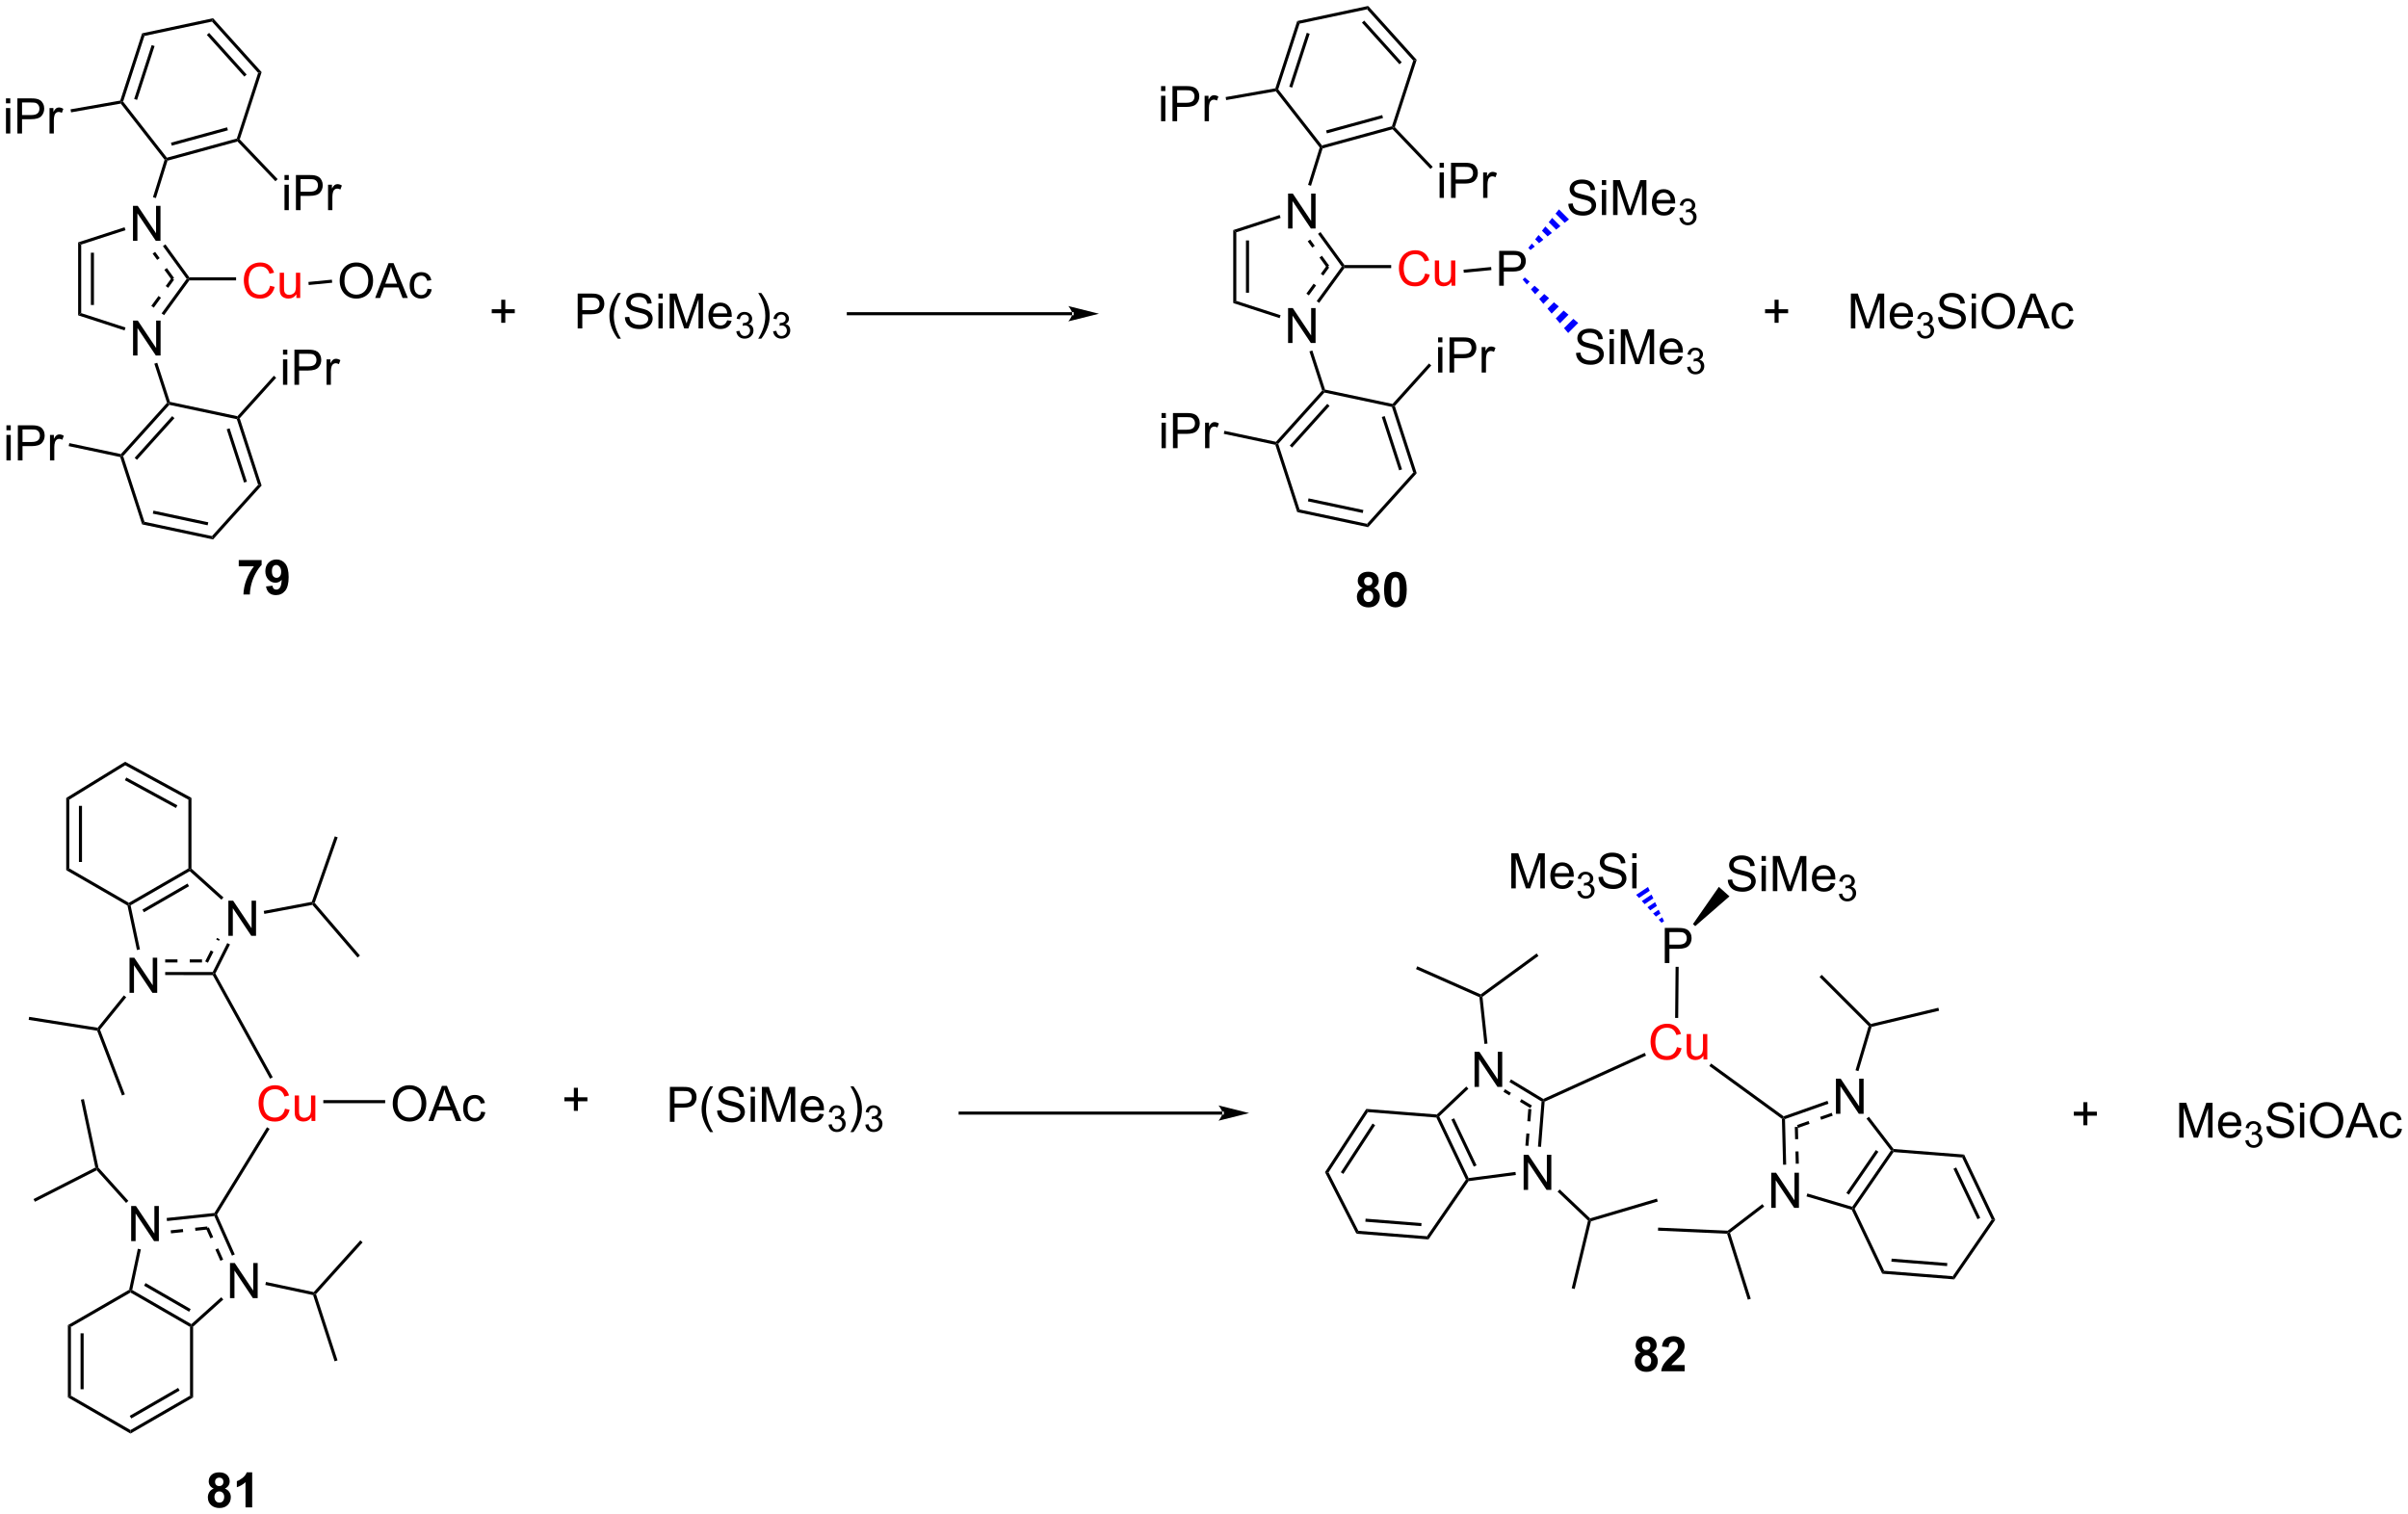 <?xml version="1.0" encoding="UTF-8"?>
<!DOCTYPE svg PUBLIC '-//W3C//DTD SVG 1.0//EN'
          'http://www.w3.org/TR/2001/REC-SVG-20010904/DTD/svg10.dtd'>
<svg stroke-dasharray="none" shape-rendering="auto" xmlns="http://www.w3.org/2000/svg" font-family="'Dialog'" text-rendering="auto" width="1024" fill-opacity="1" color-interpolation="auto" color-rendering="auto" preserveAspectRatio="xMidYMid meet" font-size="12px" viewBox="0 0 1024 644" fill="black" xmlns:xlink="http://www.w3.org/1999/xlink" stroke="black" image-rendering="auto" stroke-miterlimit="10" stroke-linecap="square" stroke-linejoin="miter" font-style="normal" stroke-width="1" height="644" stroke-dashoffset="0" font-weight="normal" stroke-opacity="1"
><!--Generated by the Batik Graphics2D SVG Generator--><defs id="genericDefs"
  /><g
  ><defs id="defs1"
    ><clipPath clipPathUnits="userSpaceOnUse" id="clipPath1"
      ><path d="M1.618 0.646 L405.474 0.646 L405.474 254.593 L1.618 254.593 L1.618 0.646 Z"
      /></clipPath
      ><clipPath clipPathUnits="userSpaceOnUse" id="clipPath2"
      ><path d="M0.192 17.936 L0.192 264.821 L392.819 264.821 L392.819 17.936 Z"
      /></clipPath
    ></defs
    ><g transform="scale(2.536,2.536) translate(-1.618,-0.646) matrix(1.029,0,0,1.029,1.421,-17.803)"
    ><path d="M21.875 75.869 L21.875 70.178 L22.648 70.178 L25.637 74.645 L25.637 70.178 L26.36 70.178 L26.36 75.869 L25.586 75.869 L22.597 71.397 L22.597 75.869 L21.875 75.869 Z" stroke="none" clip-path="url(#clipPath2)"
    /></g
    ><g transform="matrix(2.608,0,0,2.608,-0.5,-46.777)"
    ><path d="M21.875 57.197 L21.875 51.506 L22.648 51.506 L25.637 55.972 L25.637 51.506 L26.36 51.506 L26.36 57.197 L25.586 57.197 L22.597 52.725 L22.597 57.197 L21.875 57.197 Z" stroke="none" clip-path="url(#clipPath2)"
    /></g
    ><g transform="matrix(2.608,0,0,2.608,-0.5,-46.777)"
    ><path d="M12.932 57.456 L13.432 57.819 L13.432 68.996 L12.932 69.359 ZM15.01 59.147 L15.01 67.668 L15.51 67.668 L15.51 59.147 Z" stroke="none" clip-path="url(#clipPath2)"
    /></g
    ><g transform="matrix(2.608,0,0,2.608,-0.5,-46.777)"
    ><path d="M12.932 69.359 L13.432 68.996 L20.656 71.343 L20.501 71.819 Z" stroke="none" clip-path="url(#clipPath2)"
    /></g
    ><g transform="matrix(2.608,0,0,2.608,-0.5,-46.777)"
    ><path d="M26.946 69.331 L26.542 69.037 L30.632 63.408 L30.941 63.408 L31.068 63.658 ZM25.266 68.11 L26.441 66.492 L26.037 66.198 L24.861 67.816 ZM27.617 64.874 L28.576 63.554 L28.171 63.261 L27.212 64.58 Z" stroke="none" clip-path="url(#clipPath2)"
    /></g
    ><g transform="matrix(2.608,0,0,2.608,-0.5,-46.777)"
    ><path d="M31.068 63.158 L30.941 63.408 L30.632 63.408 L26.759 58.077 L27.163 57.783 ZM28.576 63.261 L27.4 61.643 L26.995 61.937 L28.171 63.554 ZM26.224 60.025 L25.483 59.004 L25.078 59.298 L25.82 60.319 Z" stroke="none" clip-path="url(#clipPath2)"
    /></g
    ><g transform="matrix(2.608,0,0,2.608,-0.5,-46.777)"
    ><path d="M20.501 54.997 L20.656 55.472 L13.432 57.819 L12.932 57.456 Z" stroke="none" clip-path="url(#clipPath2)"
    /></g
    ><g fill="red" transform="matrix(2.608,0,0,2.608,-0.5,-46.777)" stroke="red"
    ><path d="M44.226 64.537 L44.979 64.726 Q44.743 65.655 44.128 66.144 Q43.512 66.631 42.624 66.631 Q41.703 66.631 41.126 66.256 Q40.551 65.88 40.248 65.171 Q39.948 64.46 39.948 63.645 Q39.948 62.754 40.287 62.094 Q40.629 61.432 41.255 61.088 Q41.881 60.743 42.634 60.743 Q43.488 60.743 44.071 61.178 Q44.653 61.613 44.883 62.402 L44.141 62.576 Q43.944 61.955 43.566 61.672 Q43.191 61.388 42.619 61.388 Q41.964 61.388 41.522 61.704 Q41.082 62.017 40.903 62.547 Q40.724 63.078 40.724 63.639 Q40.724 64.367 40.937 64.907 Q41.149 65.448 41.594 65.717 Q42.042 65.984 42.562 65.984 Q43.193 65.984 43.631 65.619 Q44.071 65.254 44.226 64.537 ZM48.52 66.533 L48.52 65.927 Q48.039 66.626 47.211 66.626 Q46.846 66.626 46.53 66.486 Q46.215 66.346 46.059 66.134 Q45.907 65.922 45.845 65.617 Q45.803 65.409 45.803 64.964 L45.803 62.41 L46.502 62.41 L46.502 64.695 Q46.502 65.244 46.543 65.433 Q46.611 65.71 46.823 65.868 Q47.038 66.023 47.351 66.023 Q47.666 66.023 47.941 65.862 Q48.218 65.702 48.332 65.425 Q48.446 65.145 48.446 64.618 L48.446 62.41 L49.144 62.41 L49.144 66.533 L48.52 66.533 Z" stroke="none" clip-path="url(#clipPath2)"
    /></g
    ><g transform="matrix(2.608,0,0,2.608,-0.5,-46.777)"
    ><path d="M31.068 63.658 L30.941 63.408 L31.068 63.158 L38.686 63.158 L38.686 63.658 Z" stroke="none" clip-path="url(#clipPath2)"
    /></g
    ><g transform="matrix(2.608,0,0,2.608,-0.5,-46.777)"
    ><path d="M55.58 63.761 Q55.58 62.343 56.341 61.543 Q57.102 60.741 58.305 60.741 Q59.092 60.741 59.723 61.119 Q60.357 61.494 60.689 62.167 Q61.023 62.84 61.023 63.694 Q61.023 64.561 60.673 65.244 Q60.324 65.927 59.682 66.279 Q59.043 66.631 58.3 66.631 Q57.498 66.631 56.864 66.243 Q56.232 65.852 55.906 65.182 Q55.58 64.509 55.58 63.761 ZM56.357 63.771 Q56.357 64.801 56.908 65.394 Q57.462 65.984 58.297 65.984 Q59.146 65.984 59.695 65.386 Q60.246 64.788 60.246 63.691 Q60.246 62.995 60.011 62.477 Q59.775 61.96 59.322 61.675 Q58.872 61.388 58.308 61.388 Q57.508 61.388 56.931 61.939 Q56.357 62.488 56.357 63.771 ZM61.365 66.533 L63.552 60.842 L64.365 60.842 L66.694 66.533 L65.835 66.533 L65.172 64.809 L62.791 64.809 L62.168 66.533 L61.365 66.533 ZM63.009 64.196 L64.939 64.196 L64.344 62.62 Q64.072 61.9 63.94 61.44 Q63.832 61.986 63.635 62.526 L63.009 64.196 ZM69.895 65.021 L70.584 65.112 Q70.47 65.821 70.006 66.225 Q69.543 66.626 68.868 66.626 Q68.022 66.626 67.507 66.072 Q66.992 65.518 66.992 64.486 Q66.992 63.818 67.212 63.318 Q67.434 62.816 67.887 62.568 Q68.34 62.317 68.87 62.317 Q69.543 62.317 69.97 62.656 Q70.397 62.995 70.516 63.621 L69.838 63.725 Q69.74 63.311 69.494 63.101 Q69.248 62.891 68.899 62.891 Q68.371 62.891 68.04 63.269 Q67.711 63.647 67.711 64.468 Q67.711 65.298 68.029 65.676 Q68.348 66.051 68.86 66.051 Q69.271 66.051 69.546 65.8 Q69.823 65.547 69.895 65.021 Z" stroke="none" clip-path="url(#clipPath2)"
    /></g
    ><g transform="matrix(2.608,0,0,2.608,-0.5,-46.777)"
    ><path d="M50.529 64.412 L50.48 63.914 L54.306 63.544 L54.355 64.041 Z" stroke="none" clip-path="url(#clipPath2)"
    /></g
    ><g transform="matrix(2.608,0,0,2.608,-0.5,-46.777)"
    ><path d="M25.613 50.236 L25.135 50.088 L27.033 43.986 L27.311 43.936 L27.509 44.141 Z" stroke="none" clip-path="url(#clipPath2)"
    /></g
    ><g transform="matrix(2.608,0,0,2.608,-0.5,-46.777)"
    ><path d="M25.358 77.246 L25.833 77.091 L27.905 83.466 L27.712 83.681 L27.429 83.621 Z" stroke="none" clip-path="url(#clipPath2)"
    /></g
    ><g transform="matrix(2.608,0,0,2.608,-0.5,-46.777)"
    ><path d="M27.509 44.141 L27.311 43.936 L27.405 43.651 L38.803 40.529 L38.999 40.735 L38.922 41.016 ZM28.202 41.689 L37.354 39.183 L37.222 38.701 L28.07 41.207 Z" stroke="none" clip-path="url(#clipPath2)"
    /></g
    ><g transform="matrix(2.608,0,0,2.608,-0.5,-46.777)"
    ><path d="M39.283 40.67 L38.999 40.735 L38.803 40.529 L42.283 29.82 L42.848 29.7 Z" stroke="none" clip-path="url(#clipPath2)"
    /></g
    ><g transform="matrix(2.608,0,0,2.608,-0.5,-46.777)"
    ><path d="M42.848 29.7 L42.283 29.82 L34.755 21.458 L34.933 20.909 ZM40.405 30.091 L34.288 23.298 L33.917 23.632 L40.033 30.426 Z" stroke="none" clip-path="url(#clipPath2)"
    /></g
    ><g transform="matrix(2.608,0,0,2.608,-0.5,-46.777)"
    ><path d="M34.933 20.909 L34.755 21.458 L23.749 23.798 L23.363 23.369 Z" stroke="none" clip-path="url(#clipPath2)"
    /></g
    ><g transform="matrix(2.608,0,0,2.608,-0.5,-46.777)"
    ><path d="M23.363 23.369 L23.749 23.798 L20.268 34.509 L19.99 34.558 L19.798 34.338 ZM24.923 25.288 L22.069 34.073 L22.544 34.227 L25.398 25.443 Z" stroke="none" clip-path="url(#clipPath2)"
    /></g
    ><g transform="matrix(2.608,0,0,2.608,-0.5,-46.777)"
    ><path d="M19.885 34.831 L19.99 34.558 L20.268 34.509 L27.405 43.651 L27.311 43.936 L27.033 43.986 Z" stroke="none" clip-path="url(#clipPath2)"
    /></g
    ><g transform="matrix(2.608,0,0,2.608,-0.5,-46.777)"
    ><path d="M27.429 83.621 L27.712 83.681 L27.801 83.955 L20.272 92.317 L19.99 92.257 L19.901 91.982 ZM28.267 85.795 L22.15 92.588 L22.522 92.923 L28.639 86.129 Z" stroke="none" clip-path="url(#clipPath2)"
    /></g
    ><g transform="matrix(2.608,0,0,2.608,-0.5,-46.777)"
    ><path d="M19.797 92.471 L19.99 92.257 L20.272 92.317 L23.749 103.018 L23.363 103.447 Z" stroke="none" clip-path="url(#clipPath2)"
    /></g
    ><g transform="matrix(2.608,0,0,2.608,-0.5,-46.777)"
    ><path d="M23.363 103.447 L23.749 103.018 L34.755 105.357 L34.933 105.906 ZM25.109 101.694 L34.05 103.595 L34.154 103.106 L25.213 101.205 Z" stroke="none" clip-path="url(#clipPath2)"
    /></g
    ><g transform="matrix(2.608,0,0,2.608,-0.5,-46.777)"
    ><path d="M34.933 105.906 L34.755 105.357 L42.283 96.995 L42.848 97.115 Z" stroke="none" clip-path="url(#clipPath2)"
    /></g
    ><g transform="matrix(2.608,0,0,2.608,-0.5,-46.777)"
    ><path d="M42.848 97.115 L42.283 96.995 L38.806 86.295 L38.999 86.08 L39.282 86.14 ZM40.457 96.48 L37.632 87.785 L37.157 87.94 L39.982 96.634 Z" stroke="none" clip-path="url(#clipPath2)"
    /></g
    ><g transform="matrix(2.608,0,0,2.608,-0.5,-46.777)"
    ><path d="M38.91 85.806 L38.999 86.08 L38.806 86.295 L27.801 83.955 L27.712 83.681 L27.905 83.466 Z" stroke="none" clip-path="url(#clipPath2)"
    /></g
    ><g transform="matrix(2.608,0,0,2.608,-0.5,-46.777)"
    ><path d="M81.922 70.575 L81.922 69.014 L80.372 69.014 L80.372 68.362 L81.922 68.362 L81.922 66.815 L82.582 66.815 L82.582 68.362 L84.13 68.362 L84.13 69.014 L82.582 69.014 L82.582 70.575 L81.922 70.575 Z" stroke="none" clip-path="url(#clipPath2)"
    /></g
    ><g transform="matrix(2.608,0,0,2.608,-0.5,-46.777)"
    ><path d="M94.388 71.496 L94.388 65.805 L96.536 65.805 Q97.103 65.805 97.4 65.86 Q97.82 65.93 98.102 66.126 Q98.386 66.32 98.56 66.675 Q98.733 67.027 98.733 67.451 Q98.733 68.176 98.27 68.681 Q97.809 69.183 96.601 69.183 L95.141 69.183 L95.141 71.496 L94.388 71.496 ZM95.141 68.51 L96.614 68.51 Q97.344 68.51 97.649 68.238 Q97.957 67.966 97.957 67.475 Q97.957 67.118 97.776 66.864 Q97.594 66.608 97.299 66.528 Q97.111 66.476 96.598 66.476 L95.141 66.476 L95.141 68.51 ZM100.938 73.171 Q100.358 72.441 99.957 71.463 Q99.559 70.482 99.559 69.434 Q99.559 68.51 99.859 67.663 Q100.208 66.683 100.938 65.707 L101.438 65.707 Q100.969 66.514 100.817 66.861 Q100.581 67.397 100.444 67.979 Q100.278 68.704 100.278 69.439 Q100.278 71.305 101.438 73.171 L100.938 73.171 ZM102.082 69.667 L102.794 69.605 Q102.843 70.031 103.026 70.306 Q103.213 70.58 103.601 70.748 Q103.989 70.916 104.473 70.916 Q104.905 70.916 105.234 70.79 Q105.565 70.66 105.726 70.438 Q105.886 70.215 105.886 69.951 Q105.886 69.682 105.731 69.483 Q105.576 69.284 105.219 69.146 Q104.991 69.058 104.207 68.87 Q103.422 68.681 103.107 68.515 Q102.7 68.3 102.499 67.984 Q102.299 67.669 102.299 67.275 Q102.299 66.846 102.543 66.471 Q102.788 66.095 103.257 65.901 Q103.728 65.707 104.302 65.707 Q104.936 65.707 105.418 65.912 Q105.902 66.116 106.16 66.512 Q106.422 66.908 106.442 67.407 L105.721 67.462 Q105.661 66.923 105.325 66.649 Q104.991 66.372 104.333 66.372 Q103.65 66.372 103.337 66.623 Q103.026 66.872 103.026 67.226 Q103.026 67.532 103.246 67.731 Q103.464 67.927 104.383 68.137 Q105.301 68.344 105.643 68.499 Q106.14 68.727 106.375 69.079 Q106.613 69.431 106.613 69.889 Q106.613 70.342 106.352 70.746 Q106.093 71.147 105.604 71.372 Q105.118 71.594 104.509 71.594 Q103.736 71.594 103.213 71.369 Q102.693 71.142 102.395 70.691 Q102.097 70.239 102.082 69.667 ZM107.555 66.608 L107.555 65.805 L108.254 65.805 L108.254 66.608 L107.555 66.608 ZM107.555 71.496 L107.555 67.374 L108.254 67.374 L108.254 71.496 L107.555 71.496 ZM109.384 71.496 L109.384 65.805 L110.517 65.805 L111.865 69.835 Q112.052 70.396 112.137 70.676 Q112.233 70.365 112.44 69.765 L113.801 65.805 L114.816 65.805 L114.816 71.496 L114.088 71.496 L114.088 66.732 L112.435 71.496 L111.757 71.496 L110.111 66.652 L110.111 71.496 L109.384 71.496 ZM118.762 70.169 L119.484 70.257 Q119.313 70.891 118.85 71.24 Q118.389 71.589 117.673 71.589 Q116.767 71.589 116.236 71.033 Q115.709 70.474 115.709 69.47 Q115.709 68.43 116.244 67.855 Q116.78 67.281 117.634 67.281 Q118.459 67.281 118.982 67.845 Q119.507 68.406 119.507 69.426 Q119.507 69.488 119.505 69.612 L116.43 69.612 Q116.469 70.293 116.814 70.655 Q117.16 71.015 117.675 71.015 Q118.061 71.015 118.333 70.813 Q118.604 70.611 118.762 70.169 ZM116.469 69.038 L118.77 69.038 Q118.723 68.517 118.506 68.259 Q118.172 67.855 117.642 67.855 Q117.16 67.855 116.832 68.178 Q116.503 68.499 116.469 69.038 Z" stroke="none" clip-path="url(#clipPath2)"
    /></g
    ><g transform="matrix(2.608,0,0,2.608,-0.5,-46.777)"
    ><path d="M120.252 71.959 L120.776 71.889 Q120.867 72.335 121.082 72.531 Q121.3 72.727 121.612 72.727 Q121.981 72.727 122.235 72.471 Q122.492 72.215 122.492 71.836 Q122.492 71.475 122.255 71.242 Q122.02 71.007 121.655 71.007 Q121.508 71.007 121.286 71.066 L121.344 70.606 Q121.397 70.612 121.428 70.612 Q121.764 70.612 122.032 70.437 Q122.299 70.262 122.299 69.897 Q122.299 69.61 122.103 69.422 Q121.909 69.231 121.601 69.231 Q121.294 69.231 121.09 69.424 Q120.886 69.616 120.828 70 L120.304 69.907 Q120.401 69.379 120.741 69.09 Q121.082 68.801 121.589 68.801 Q121.938 68.801 122.231 68.95 Q122.526 69.1 122.682 69.36 Q122.837 69.618 122.837 69.909 Q122.837 70.186 122.688 70.414 Q122.54 70.641 122.249 70.775 Q122.627 70.862 122.837 71.138 Q123.047 71.411 123.047 71.825 Q123.047 72.384 122.639 72.774 Q122.231 73.162 121.609 73.162 Q121.048 73.162 120.675 72.828 Q120.304 72.492 120.252 71.959 Z" stroke="none" clip-path="url(#clipPath2)"
    /></g
    ><g transform="matrix(2.608,0,0,2.608,-0.5,-46.777)"
    ><path d="M124.322 73.171 L123.82 73.171 Q124.982 71.305 124.982 69.439 Q124.982 68.709 124.813 67.99 Q124.681 67.407 124.446 66.872 Q124.293 66.522 123.82 65.707 L124.322 65.707 Q125.052 66.683 125.401 67.663 Q125.698 68.51 125.698 69.434 Q125.698 70.482 125.297 71.463 Q124.896 72.441 124.322 73.171 Z" stroke="none" clip-path="url(#clipPath2)"
    /></g
    ><g transform="matrix(2.608,0,0,2.608,-0.5,-46.777)"
    ><path d="M126.253 71.959 L126.777 71.889 Q126.868 72.335 127.083 72.531 Q127.301 72.727 127.613 72.727 Q127.982 72.727 128.236 72.471 Q128.493 72.215 128.493 71.836 Q128.493 71.475 128.256 71.242 Q128.021 71.007 127.656 71.007 Q127.508 71.007 127.287 71.066 L127.345 70.606 Q127.398 70.612 127.429 70.612 Q127.765 70.612 128.032 70.437 Q128.3 70.262 128.3 69.897 Q128.3 69.61 128.104 69.422 Q127.91 69.231 127.602 69.231 Q127.295 69.231 127.091 69.424 Q126.887 69.616 126.829 70 L126.305 69.907 Q126.402 69.379 126.742 69.09 Q127.083 68.801 127.59 68.801 Q127.939 68.801 128.232 68.95 Q128.527 69.1 128.683 69.36 Q128.838 69.618 128.838 69.909 Q128.838 70.186 128.689 70.414 Q128.541 70.641 128.25 70.775 Q128.628 70.862 128.838 71.138 Q129.048 71.411 129.048 71.825 Q129.048 72.384 128.64 72.774 Q128.232 73.162 127.609 73.162 Q127.049 73.162 126.676 72.828 Q126.305 72.492 126.253 71.959 Z" stroke="none" clip-path="url(#clipPath2)"
    /></g
    ><g transform="matrix(2.608,0,0,2.608,-0.5,-46.777)"
    ><path d="M175.012 69.346 L175.012 69.346 L138.516 69.346 L138.266 69.346 L138.266 68.846 L138.516 68.846 L175.012 68.846 L175.262 68.846 L175.262 69.346 ZM179.387 69.096 L174.387 67.846 C174.387 67.846 175.012 68.549 175.012 69.096 C175.012 69.643 174.387 70.346 174.387 70.346 Z" stroke="none" clip-path="url(#clipPath2)"
    /></g
    ><g transform="matrix(2.608,0,0,2.608,-0.5,-46.777)"
    ><path d="M210.22 73.867 L210.22 68.177 L210.993 68.177 L213.982 72.643 L213.982 68.177 L214.704 68.177 L214.704 73.867 L213.931 73.867 L210.942 69.395 L210.942 73.867 L210.22 73.867 Z" stroke="none" clip-path="url(#clipPath2)"
    /></g
    ><g transform="matrix(2.608,0,0,2.608,-0.5,-46.777)"
    ><path d="M210.22 55.195 L210.22 49.504 L210.993 49.504 L213.982 53.971 L213.982 49.504 L214.704 49.504 L214.704 55.195 L213.931 55.195 L210.942 50.723 L210.942 55.195 L210.22 55.195 Z" stroke="none" clip-path="url(#clipPath2)"
    /></g
    ><g transform="matrix(2.608,0,0,2.608,-0.5,-46.777)"
    ><path d="M201.278 55.455 L201.778 55.818 L201.778 66.995 L201.278 67.358 ZM203.355 57.145 L203.355 65.667 L203.855 65.667 L203.855 57.145 Z" stroke="none" clip-path="url(#clipPath2)"
    /></g
    ><g transform="matrix(2.608,0,0,2.608,-0.5,-46.777)"
    ><path d="M201.278 67.358 L201.778 66.995 L209.001 69.342 L208.846 69.817 Z" stroke="none" clip-path="url(#clipPath2)"
    /></g
    ><g transform="matrix(2.608,0,0,2.608,-0.5,-46.777)"
    ><path d="M215.291 67.33 L214.887 67.036 L218.977 61.406 L219.286 61.406 L219.413 61.656 ZM213.611 66.109 L214.786 64.491 L214.382 64.197 L213.206 65.815 ZM215.962 62.873 L216.921 61.553 L216.516 61.259 L215.557 62.579 Z" stroke="none" clip-path="url(#clipPath2)"
    /></g
    ><g transform="matrix(2.608,0,0,2.608,-0.5,-46.777)"
    ><path d="M219.413 61.156 L219.286 61.406 L218.977 61.406 L215.104 56.075 L215.508 55.781 ZM216.921 61.259 L215.745 59.641 L215.34 59.935 L216.516 61.553 ZM214.569 58.023 L213.828 57.002 L213.423 57.296 L214.165 58.317 Z" stroke="none" clip-path="url(#clipPath2)"
    /></g
    ><g transform="matrix(2.608,0,0,2.608,-0.5,-46.777)"
    ><path d="M208.846 52.995 L209.001 53.471 L201.778 55.818 L201.278 55.455 Z" stroke="none" clip-path="url(#clipPath2)"
    /></g
    ><g fill="red" transform="matrix(2.608,0,0,2.608,-0.5,-46.777)" stroke="red"
    ><path d="M232.571 62.536 L233.324 62.725 Q233.089 63.654 232.473 64.143 Q231.857 64.629 230.969 64.629 Q230.048 64.629 229.471 64.254 Q228.896 63.879 228.593 63.17 Q228.293 62.458 228.293 61.643 Q228.293 60.753 228.632 60.093 Q228.974 59.431 229.6 59.086 Q230.226 58.742 230.979 58.742 Q231.833 58.742 232.416 59.177 Q232.998 59.612 233.228 60.401 L232.486 60.574 Q232.289 59.953 231.911 59.671 Q231.536 59.386 230.964 59.386 Q230.309 59.386 229.867 59.702 Q229.427 60.015 229.248 60.546 Q229.07 61.076 229.07 61.638 Q229.07 62.365 229.282 62.906 Q229.494 63.447 229.939 63.716 Q230.387 63.983 230.907 63.983 Q231.538 63.983 231.976 63.618 Q232.416 63.253 232.571 62.536 ZM236.865 64.531 L236.865 63.926 Q236.384 64.624 235.556 64.624 Q235.191 64.624 234.875 64.485 Q234.56 64.345 234.405 64.133 Q234.252 63.92 234.19 63.615 Q234.148 63.408 234.148 62.963 L234.148 60.409 L234.847 60.409 L234.847 62.694 Q234.847 63.242 234.888 63.431 Q234.956 63.708 235.168 63.866 Q235.383 64.021 235.696 64.021 Q236.012 64.021 236.286 63.861 Q236.563 63.7 236.677 63.424 Q236.791 63.144 236.791 62.616 L236.791 60.409 L237.489 60.409 L237.489 64.531 L236.865 64.531 Z" stroke="none" clip-path="url(#clipPath2)"
    /></g
    ><g transform="matrix(2.608,0,0,2.608,-0.5,-46.777)"
    ><path d="M219.413 61.656 L219.286 61.406 L219.413 61.156 L227.031 61.156 L227.031 61.656 Z" stroke="none" clip-path="url(#clipPath2)"
    /></g
    ><g transform="matrix(2.608,0,0,2.608,-0.5,-46.777)"
    ><path d="M244.64 64.531 L244.64 58.84 L246.788 58.84 Q247.355 58.84 247.652 58.895 Q248.072 58.965 248.354 59.161 Q248.638 59.355 248.812 59.71 Q248.985 60.062 248.985 60.486 Q248.985 61.211 248.522 61.716 Q248.061 62.218 246.853 62.218 L245.393 62.218 L245.393 64.531 L244.64 64.531 ZM245.393 61.545 L246.866 61.545 Q247.595 61.545 247.901 61.273 Q248.209 61.001 248.209 60.51 Q248.209 60.153 248.028 59.899 Q247.846 59.643 247.551 59.562 Q247.363 59.511 246.85 59.511 L245.393 59.511 L245.393 61.545 Z" stroke="none" clip-path="url(#clipPath2)"
    /></g
    ><g transform="matrix(2.608,0,0,2.608,-0.5,-46.777)"
    ><path d="M238.874 62.412 L238.826 61.914 L243.328 61.48 L243.376 61.977 Z" stroke="none" clip-path="url(#clipPath2)"
    /></g
    ><g transform="matrix(2.608,0,0,2.608,-0.5,-46.777)"
    ><path d="M213.958 48.235 L213.48 48.086 L215.378 41.985 L215.656 41.934 L215.854 42.139 Z" stroke="none" clip-path="url(#clipPath2)"
    /></g
    ><g transform="matrix(2.608,0,0,2.608,-0.5,-46.777)"
    ><path d="M213.703 75.245 L214.178 75.09 L216.25 81.465 L216.056 81.68 L215.774 81.62 Z" stroke="none" clip-path="url(#clipPath2)"
    /></g
    ><g transform="matrix(2.608,0,0,2.608,-0.5,-46.777)"
    ><path d="M215.854 42.139 L215.656 41.934 L215.75 41.649 L227.148 38.528 L227.344 38.734 L227.266 39.014 ZM216.547 39.688 L225.699 37.181 L225.567 36.699 L216.415 39.206 Z" stroke="none" clip-path="url(#clipPath2)"
    /></g
    ><g transform="matrix(2.608,0,0,2.608,-0.5,-46.777)"
    ><path d="M227.628 38.669 L227.344 38.734 L227.148 38.528 L230.628 27.818 L231.193 27.698 Z" stroke="none" clip-path="url(#clipPath2)"
    /></g
    ><g transform="matrix(2.608,0,0,2.608,-0.5,-46.777)"
    ><path d="M231.193 27.698 L230.628 27.818 L223.099 19.457 L223.278 18.908 ZM228.75 28.09 L222.633 21.296 L222.262 21.631 L228.379 28.424 Z" stroke="none" clip-path="url(#clipPath2)"
    /></g
    ><g transform="matrix(2.608,0,0,2.608,-0.5,-46.777)"
    ><path d="M223.278 18.908 L223.099 19.457 L212.094 21.796 L211.708 21.367 Z" stroke="none" clip-path="url(#clipPath2)"
    /></g
    ><g transform="matrix(2.608,0,0,2.608,-0.5,-46.777)"
    ><path d="M211.708 21.367 L212.094 21.796 L208.613 32.508 L208.335 32.557 L208.143 32.337 ZM213.268 23.287 L210.414 32.072 L210.889 32.226 L213.743 23.441 Z" stroke="none" clip-path="url(#clipPath2)"
    /></g
    ><g transform="matrix(2.608,0,0,2.608,-0.5,-46.777)"
    ><path d="M208.23 32.829 L208.335 32.557 L208.613 32.508 L215.75 41.649 L215.656 41.934 L215.378 41.985 Z" stroke="none" clip-path="url(#clipPath2)"
    /></g
    ><g transform="matrix(2.608,0,0,2.608,-0.5,-46.777)"
    ><path d="M215.774 81.62 L216.056 81.68 L216.146 81.954 L208.617 90.316 L208.335 90.255 L208.245 89.981 ZM216.612 83.793 L210.495 90.587 L210.867 90.921 L216.983 84.128 Z" stroke="none" clip-path="url(#clipPath2)"
    /></g
    ><g transform="matrix(2.608,0,0,2.608,-0.5,-46.777)"
    ><path d="M208.141 90.47 L208.335 90.255 L208.617 90.316 L212.094 101.016 L211.708 101.445 Z" stroke="none" clip-path="url(#clipPath2)"
    /></g
    ><g transform="matrix(2.608,0,0,2.608,-0.5,-46.777)"
    ><path d="M211.708 101.445 L212.094 101.016 L223.099 103.356 L223.278 103.905 ZM213.454 99.693 L222.395 101.593 L222.499 101.104 L213.558 99.204 Z" stroke="none" clip-path="url(#clipPath2)"
    /></g
    ><g transform="matrix(2.608,0,0,2.608,-0.5,-46.777)"
    ><path d="M223.278 103.905 L223.099 103.356 L230.628 94.994 L231.193 95.114 Z" stroke="none" clip-path="url(#clipPath2)"
    /></g
    ><g transform="matrix(2.608,0,0,2.608,-0.5,-46.777)"
    ><path d="M231.193 95.114 L230.628 94.994 L227.151 84.293 L227.344 84.079 L227.627 84.139 ZM228.802 94.478 L225.977 85.784 L225.502 85.939 L228.327 94.633 Z" stroke="none" clip-path="url(#clipPath2)"
    /></g
    ><g transform="matrix(2.608,0,0,2.608,-0.5,-46.777)"
    ><path d="M227.255 83.804 L227.344 84.079 L227.151 84.293 L216.146 81.954 L216.056 81.68 L216.25 81.465 Z" stroke="none" clip-path="url(#clipPath2)"
    /></g
    ><g transform="matrix(2.608,0,0,2.608,-0.5,-46.777)"
    ><path d="M257.171 75.489 L257.882 75.427 Q257.932 75.853 258.115 76.128 Q258.302 76.402 258.69 76.57 Q259.078 76.739 259.562 76.739 Q259.994 76.739 260.323 76.612 Q260.654 76.482 260.815 76.26 Q260.975 76.037 260.975 75.773 Q260.975 75.504 260.82 75.305 Q260.664 75.106 260.307 74.968 Q260.08 74.88 259.296 74.692 Q258.511 74.503 258.196 74.337 Q257.789 74.122 257.587 73.806 Q257.388 73.491 257.388 73.097 Q257.388 72.668 257.632 72.293 Q257.877 71.917 258.346 71.723 Q258.817 71.529 259.391 71.529 Q260.025 71.529 260.507 71.734 Q260.99 71.938 261.249 72.334 Q261.511 72.73 261.531 73.229 L260.809 73.284 Q260.75 72.745 260.413 72.471 Q260.08 72.194 259.422 72.194 Q258.739 72.194 258.426 72.445 Q258.115 72.694 258.115 73.048 Q258.115 73.354 258.335 73.553 Q258.553 73.749 259.471 73.959 Q260.39 74.166 260.732 74.321 Q261.229 74.549 261.464 74.901 Q261.702 75.253 261.702 75.711 Q261.702 76.164 261.441 76.568 Q261.182 76.969 260.693 77.194 Q260.206 77.416 259.598 77.416 Q258.825 77.416 258.302 77.191 Q257.782 76.964 257.484 76.513 Q257.186 76.061 257.171 75.489 ZM262.644 72.43 L262.644 71.627 L263.343 71.627 L263.343 72.43 L262.644 72.43 ZM262.644 77.318 L262.644 73.196 L263.343 73.196 L263.343 77.318 L262.644 77.318 ZM264.473 77.318 L264.473 71.627 L265.606 71.627 L266.954 75.657 Q267.141 76.218 267.226 76.498 Q267.322 76.187 267.529 75.587 L268.89 71.627 L269.904 71.627 L269.904 77.318 L269.177 77.318 L269.177 72.554 L267.524 77.318 L266.846 77.318 L265.2 72.474 L265.2 77.318 L264.473 77.318 ZM273.851 75.991 L274.573 76.079 Q274.402 76.713 273.939 77.062 Q273.478 77.411 272.762 77.411 Q271.856 77.411 271.325 76.855 Q270.797 76.296 270.797 75.292 Q270.797 74.251 271.333 73.677 Q271.869 73.103 272.723 73.103 Q273.548 73.103 274.071 73.667 Q274.596 74.228 274.596 75.248 Q274.596 75.31 274.594 75.434 L271.519 75.434 Q271.558 76.115 271.902 76.477 Q272.249 76.837 272.764 76.837 Q273.15 76.837 273.421 76.635 Q273.693 76.433 273.851 75.991 ZM271.558 74.86 L273.859 74.86 Q273.812 74.34 273.595 74.081 Q273.261 73.677 272.731 73.677 Q272.249 73.677 271.921 74.001 Q271.592 74.321 271.558 74.86 Z" stroke="none" clip-path="url(#clipPath2)"
    /></g
    ><g transform="matrix(2.608,0,0,2.608,-0.5,-46.777)"
    ><path d="M275.291 77.781 L275.815 77.711 Q275.906 78.157 276.121 78.353 Q276.339 78.549 276.651 78.549 Q277.02 78.549 277.274 78.293 Q277.53 78.037 277.53 77.658 Q277.53 77.297 277.294 77.064 Q277.059 76.829 276.694 76.829 Q276.546 76.829 276.325 76.888 L276.383 76.428 Q276.436 76.433 276.467 76.433 Q276.803 76.433 277.07 76.259 Q277.338 76.084 277.338 75.719 Q277.338 75.432 277.142 75.244 Q276.948 75.053 276.639 75.053 Q276.333 75.053 276.129 75.246 Q275.925 75.438 275.867 75.822 L275.343 75.729 Q275.44 75.201 275.78 74.912 Q276.121 74.623 276.628 74.623 Q276.977 74.623 277.27 74.772 Q277.565 74.922 277.721 75.182 Q277.876 75.44 277.876 75.731 Q277.876 76.008 277.726 76.236 Q277.579 76.463 277.288 76.597 Q277.666 76.684 277.876 76.96 Q278.086 77.233 278.086 77.647 Q278.086 78.206 277.678 78.596 Q277.27 78.984 276.647 78.984 Q276.086 78.984 275.714 78.65 Q275.343 78.314 275.291 77.781 Z" stroke="none" clip-path="url(#clipPath2)"
    /></g
    ><g fill="blue" transform="matrix(2.608,0,0,2.608,-0.5,-46.777)" stroke="blue"
    ><path d="M248.824 63.182 L249.615 63.856 L249.145 64.327 L248.47 63.535 ZM250.407 64.531 L251.198 65.205 L250.494 65.91 L249.819 65.118 ZM251.99 65.88 L252.781 66.554 L251.843 67.493 L251.168 66.701 ZM253.573 67.229 L254.364 67.903 L253.192 69.076 L252.517 68.284 ZM255.156 68.578 L255.947 69.252 L254.541 70.659 L253.866 69.867 ZM256.739 69.927 L257.53 70.601 L255.89 72.242 L255.215 71.45 Z" stroke="none" clip-path="url(#clipPath2)"
    /></g
    ><g transform="matrix(2.608,0,0,2.608,-0.5,-46.777)"
    ><path d="M255.915 51.171 L256.626 51.109 Q256.675 51.536 256.859 51.81 Q257.045 52.084 257.434 52.253 Q257.822 52.421 258.306 52.421 Q258.738 52.421 259.067 52.294 Q259.398 52.165 259.558 51.942 Q259.719 51.719 259.719 51.456 Q259.719 51.186 259.563 50.987 Q259.408 50.788 259.051 50.651 Q258.823 50.563 258.039 50.374 Q257.255 50.185 256.939 50.019 Q256.533 49.804 256.331 49.489 Q256.132 49.173 256.132 48.78 Q256.132 48.35 256.375 47.975 Q256.621 47.6 257.089 47.406 Q257.56 47.211 258.135 47.211 Q258.769 47.211 259.25 47.416 Q259.734 47.62 259.993 48.016 Q260.254 48.412 260.275 48.912 L259.553 48.966 Q259.494 48.428 259.157 48.153 Q258.823 47.877 258.166 47.877 Q257.483 47.877 257.17 48.127 Q256.859 48.376 256.859 48.73 Q256.859 49.036 257.079 49.235 Q257.296 49.432 258.215 49.641 Q259.134 49.848 259.476 50.004 Q259.972 50.231 260.208 50.583 Q260.446 50.935 260.446 51.393 Q260.446 51.846 260.185 52.25 Q259.926 52.651 259.437 52.876 Q258.95 53.099 258.342 53.099 Q257.568 53.099 257.045 52.874 Q256.525 52.646 256.228 52.196 Q255.93 51.743 255.915 51.171 ZM261.388 48.112 L261.388 47.31 L262.087 47.31 L262.087 48.112 L261.388 48.112 ZM261.388 53.001 L261.388 48.878 L262.087 48.878 L262.087 53.001 L261.388 53.001 ZM263.216 53.001 L263.216 47.31 L264.35 47.31 L265.698 51.339 Q265.884 51.901 265.97 52.18 Q266.065 51.87 266.273 51.269 L267.634 47.31 L268.648 47.31 L268.648 53.001 L267.921 53.001 L267.921 48.236 L266.267 53.001 L265.589 53.001 L263.943 48.156 L263.943 53.001 L263.216 53.001 ZM272.595 51.673 L273.317 51.761 Q273.146 52.395 272.683 52.744 Q272.222 53.094 271.505 53.094 Q270.599 53.094 270.069 52.537 Q269.541 51.978 269.541 50.974 Q269.541 49.934 270.077 49.359 Q270.613 48.785 271.466 48.785 Q272.292 48.785 272.815 49.349 Q273.34 49.911 273.34 50.93 Q273.34 50.992 273.337 51.117 L270.263 51.117 Q270.302 51.797 270.646 52.159 Q270.993 52.519 271.508 52.519 Q271.894 52.519 272.165 52.317 Q272.437 52.115 272.595 51.673 ZM270.302 50.542 L272.603 50.542 Q272.556 50.022 272.339 49.763 Q272.005 49.359 271.474 49.359 Q270.993 49.359 270.664 49.683 Q270.336 50.004 270.302 50.542 Z" stroke="none" clip-path="url(#clipPath2)"
    /></g
    ><g transform="matrix(2.608,0,0,2.608,-0.5,-46.777)"
    ><path d="M274.034 53.463 L274.558 53.393 Q274.65 53.839 274.865 54.035 Q275.082 54.231 275.395 54.231 Q275.764 54.231 276.018 53.975 Q276.274 53.719 276.274 53.34 Q276.274 52.98 276.037 52.747 Q275.803 52.512 275.438 52.512 Q275.29 52.512 275.069 52.57 L275.127 52.11 Q275.179 52.116 275.211 52.116 Q275.546 52.116 275.814 51.941 Q276.082 51.767 276.082 51.402 Q276.082 51.114 275.886 50.926 Q275.692 50.736 275.383 50.736 Q275.077 50.736 274.873 50.928 Q274.669 51.12 274.611 51.504 L274.087 51.411 Q274.184 50.883 274.523 50.594 Q274.865 50.305 275.372 50.305 Q275.721 50.305 276.014 50.454 Q276.309 50.604 276.464 50.864 Q276.62 51.122 276.62 51.413 Q276.62 51.691 276.47 51.918 Q276.323 52.145 276.031 52.279 Q276.41 52.366 276.62 52.642 Q276.829 52.916 276.829 53.329 Q276.829 53.888 276.422 54.278 Q276.014 54.666 275.391 54.666 Q274.83 54.666 274.457 54.332 Q274.087 53.997 274.034 53.463 Z" stroke="none" clip-path="url(#clipPath2)"
    /></g
    ><g fill="blue" transform="matrix(2.608,0,0,2.608,-0.5,-46.777)" stroke="blue"
    ><path d="M249.397 58.35 L249.951 57.653 L250.448 58.15 L249.751 58.704 ZM250.505 56.956 L251.06 56.259 L251.842 57.041 L251.145 57.596 ZM251.614 55.562 L252.168 54.864 L253.236 55.933 L252.539 56.487 ZM252.722 54.167 L253.276 53.47 L254.631 54.825 L253.934 55.379 ZM253.831 52.773 L254.385 52.076 L256.025 53.716 L255.328 54.27 Z" stroke="none" clip-path="url(#clipPath2)"
    /></g
    ><g transform="matrix(2.608,0,0,2.608,-0.5,-46.777)"
    ><path d="M289.546 70.575 L289.546 69.014 L287.996 69.014 L287.996 68.362 L289.546 68.362 L289.546 66.815 L290.206 66.815 L290.206 68.362 L291.754 68.362 L291.754 69.014 L290.206 69.014 L290.206 70.575 L289.546 70.575 Z" stroke="none" clip-path="url(#clipPath2)"
    /></g
    ><g transform="matrix(2.608,0,0,2.608,-0.5,-46.777)"
    ><path d="M301.989 71.496 L301.989 65.805 L303.122 65.805 L304.471 69.835 Q304.657 70.396 304.742 70.676 Q304.838 70.365 305.045 69.765 L306.406 65.805 L307.421 65.805 L307.421 71.496 L306.694 71.496 L306.694 66.732 L305.04 71.496 L304.362 71.496 L302.716 66.652 L302.716 71.496 L301.989 71.496 ZM311.367 70.169 L312.089 70.257 Q311.919 70.891 311.455 71.24 Q310.995 71.589 310.278 71.589 Q309.372 71.589 308.842 71.033 Q308.314 70.474 308.314 69.47 Q308.314 68.43 308.849 67.855 Q309.385 67.281 310.239 67.281 Q311.065 67.281 311.587 67.845 Q312.113 68.406 312.113 69.426 Q312.113 69.488 312.11 69.612 L309.036 69.612 Q309.075 70.293 309.419 70.655 Q309.765 71.015 310.28 71.015 Q310.666 71.015 310.938 70.813 Q311.209 70.611 311.367 70.169 ZM309.075 69.038 L311.375 69.038 Q311.329 68.517 311.111 68.259 Q310.777 67.855 310.247 67.855 Q309.765 67.855 309.437 68.178 Q309.108 68.499 309.075 69.038 Z" stroke="none" clip-path="url(#clipPath2)"
    /></g
    ><g transform="matrix(2.608,0,0,2.608,-0.5,-46.777)"
    ><path d="M312.762 71.959 L313.286 71.889 Q313.378 72.335 313.593 72.531 Q313.81 72.727 314.123 72.727 Q314.492 72.727 314.746 72.471 Q315.002 72.215 315.002 71.836 Q315.002 71.475 314.765 71.242 Q314.531 71.007 314.166 71.007 Q314.018 71.007 313.797 71.066 L313.855 70.606 Q313.908 70.612 313.939 70.612 Q314.274 70.612 314.542 70.437 Q314.81 70.262 314.81 69.897 Q314.81 69.61 314.614 69.422 Q314.42 69.231 314.111 69.231 Q313.805 69.231 313.601 69.424 Q313.397 69.616 313.339 70 L312.815 69.907 Q312.912 69.379 313.252 69.09 Q313.593 68.801 314.1 68.801 Q314.449 68.801 314.742 68.95 Q315.037 69.1 315.192 69.36 Q315.348 69.618 315.348 69.909 Q315.348 70.186 315.198 70.414 Q315.051 70.641 314.76 70.775 Q315.138 70.862 315.348 71.138 Q315.557 71.411 315.557 71.825 Q315.557 72.384 315.15 72.774 Q314.742 73.162 314.119 73.162 Q313.558 73.162 313.186 72.828 Q312.815 72.492 312.762 71.959 Z" stroke="none" clip-path="url(#clipPath2)"
    /></g
    ><g transform="matrix(2.608,0,0,2.608,-0.5,-46.777)"
    ><path d="M316.206 69.667 L316.918 69.605 Q316.967 70.031 317.151 70.306 Q317.337 70.58 317.725 70.748 Q318.113 70.916 318.597 70.916 Q319.029 70.916 319.358 70.79 Q319.689 70.66 319.85 70.438 Q320.01 70.215 320.01 69.951 Q320.01 69.682 319.855 69.483 Q319.7 69.284 319.343 69.146 Q319.115 69.058 318.331 68.87 Q317.547 68.681 317.231 68.515 Q316.825 68.3 316.623 67.984 Q316.423 67.669 316.423 67.275 Q316.423 66.846 316.667 66.471 Q316.913 66.095 317.381 65.901 Q317.852 65.707 318.426 65.707 Q319.061 65.707 319.542 65.912 Q320.026 66.116 320.285 66.512 Q320.546 66.908 320.567 67.407 L319.845 67.462 Q319.785 66.923 319.449 66.649 Q319.115 66.372 318.458 66.372 Q317.774 66.372 317.461 66.623 Q317.151 66.872 317.151 67.226 Q317.151 67.532 317.371 67.731 Q317.588 67.927 318.507 68.137 Q319.425 68.344 319.767 68.499 Q320.264 68.727 320.5 69.079 Q320.738 69.431 320.738 69.889 Q320.738 70.342 320.476 70.746 Q320.217 71.147 319.728 71.372 Q319.242 71.594 318.634 71.594 Q317.86 71.594 317.337 71.369 Q316.817 71.142 316.519 70.691 Q316.222 70.239 316.206 69.667 ZM321.68 66.608 L321.68 65.805 L322.378 65.805 L322.378 66.608 L321.68 66.608 ZM321.68 71.496 L321.68 67.374 L322.378 67.374 L322.378 71.496 L321.68 71.496 ZM323.303 68.725 Q323.303 67.306 324.064 66.507 Q324.825 65.704 326.029 65.704 Q326.815 65.704 327.447 66.082 Q328.081 66.458 328.412 67.13 Q328.746 67.803 328.746 68.657 Q328.746 69.524 328.396 70.207 Q328.047 70.891 327.405 71.243 Q326.766 71.594 326.023 71.594 Q325.221 71.594 324.587 71.206 Q323.956 70.816 323.63 70.145 Q323.303 69.472 323.303 68.725 ZM324.08 68.735 Q324.08 69.765 324.631 70.358 Q325.185 70.948 326.021 70.948 Q326.87 70.948 327.418 70.35 Q327.969 69.752 327.969 68.655 Q327.969 67.959 327.734 67.441 Q327.498 66.923 327.046 66.639 Q326.595 66.352 326.031 66.352 Q325.231 66.352 324.654 66.903 Q324.08 67.451 324.08 68.735 ZM329.089 71.496 L331.275 65.805 L332.088 65.805 L334.417 71.496 L333.558 71.496 L332.895 69.773 L330.515 69.773 L329.891 71.496 L329.089 71.496 ZM330.732 69.159 L332.663 69.159 L332.067 67.583 Q331.796 66.864 331.664 66.403 Q331.555 66.949 331.358 67.49 L330.732 69.159 ZM337.618 69.985 L338.307 70.075 Q338.193 70.784 337.73 71.188 Q337.266 71.589 336.591 71.589 Q335.745 71.589 335.23 71.036 Q334.715 70.482 334.715 69.449 Q334.715 68.781 334.935 68.282 Q335.157 67.78 335.61 67.532 Q336.063 67.281 336.594 67.281 Q337.266 67.281 337.693 67.62 Q338.12 67.959 338.239 68.585 L337.561 68.688 Q337.463 68.274 337.217 68.065 Q336.971 67.855 336.622 67.855 Q336.094 67.855 335.763 68.233 Q335.434 68.611 335.434 69.431 Q335.434 70.262 335.752 70.64 Q336.071 71.015 336.583 71.015 Q336.995 71.015 337.269 70.764 Q337.546 70.51 337.618 69.985 Z" stroke="none" clip-path="url(#clipPath2)"
    /></g
    ><g fill="red" transform="matrix(2.608,0,0,2.608,-0.5,-46.777)" stroke="red"
    ><path d="M46.659 198.726 L47.417 198.916 Q47.18 199.851 46.56 200.343 Q45.94 200.833 45.047 200.833 Q44.12 200.833 43.539 200.455 Q42.961 200.077 42.656 199.364 Q42.354 198.648 42.354 197.827 Q42.354 196.932 42.696 196.268 Q43.039 195.601 43.669 195.255 Q44.3 194.908 45.057 194.908 Q45.917 194.908 46.503 195.346 Q47.089 195.783 47.321 196.577 L46.573 196.752 Q46.375 196.127 45.995 195.843 Q45.617 195.557 45.042 195.557 Q44.383 195.557 43.938 195.874 Q43.495 196.189 43.315 196.723 Q43.136 197.257 43.136 197.822 Q43.136 198.554 43.349 199.098 Q43.563 199.643 44.011 199.913 Q44.461 200.182 44.984 200.182 Q45.62 200.182 46.06 199.814 Q46.503 199.447 46.659 198.726 ZM50.981 200.734 L50.981 200.124 Q50.496 200.827 49.663 200.827 Q49.296 200.827 48.978 200.687 Q48.66 200.546 48.504 200.333 Q48.35 200.119 48.288 199.812 Q48.246 199.603 48.246 199.156 L48.246 196.585 L48.949 196.585 L48.949 198.885 Q48.949 199.437 48.991 199.627 Q49.059 199.906 49.272 200.064 Q49.488 200.221 49.804 200.221 Q50.121 200.221 50.397 200.059 Q50.676 199.898 50.791 199.619 Q50.905 199.338 50.905 198.807 L50.905 196.585 L51.608 196.585 L51.608 200.734 L50.981 200.734 Z" stroke="none" clip-path="url(#clipPath2)"
    /></g
    ><g transform="matrix(2.608,0,0,2.608,-0.5,-46.777)"
    ><path d="M64.229 197.945 Q64.229 196.518 64.994 195.713 Q65.76 194.906 66.971 194.906 Q67.763 194.906 68.398 195.286 Q69.036 195.663 69.369 196.34 Q69.705 197.018 69.705 197.877 Q69.705 198.749 69.354 199.437 Q69.002 200.124 68.356 200.478 Q67.713 200.833 66.966 200.833 Q66.158 200.833 65.52 200.442 Q64.885 200.049 64.557 199.374 Q64.229 198.697 64.229 197.945 ZM65.01 197.955 Q65.01 198.992 65.565 199.588 Q66.122 200.182 66.963 200.182 Q67.817 200.182 68.369 199.58 Q68.924 198.978 68.924 197.874 Q68.924 197.174 68.687 196.653 Q68.45 196.132 67.994 195.846 Q67.541 195.557 66.973 195.557 Q66.169 195.557 65.588 196.111 Q65.01 196.663 65.01 197.955 ZM70.05 200.734 L72.251 195.007 L73.069 195.007 L75.412 200.734 L74.548 200.734 L73.881 198.999 L71.485 198.999 L70.858 200.734 L70.05 200.734 ZM71.704 198.382 L73.647 198.382 L73.048 196.796 Q72.774 196.072 72.641 195.609 Q72.532 196.158 72.334 196.702 L71.704 198.382 ZM78.634 199.213 L79.326 199.304 Q79.212 200.018 78.746 200.424 Q78.279 200.827 77.6 200.827 Q76.748 200.827 76.23 200.27 Q75.712 199.713 75.712 198.674 Q75.712 198.002 75.933 197.499 Q76.157 196.994 76.613 196.744 Q77.069 196.492 77.602 196.492 Q78.279 196.492 78.709 196.833 Q79.139 197.174 79.259 197.804 L78.576 197.908 Q78.477 197.492 78.23 197.281 Q77.983 197.07 77.631 197.07 Q77.1 197.07 76.766 197.45 Q76.436 197.83 76.436 198.656 Q76.436 199.492 76.756 199.872 Q77.076 200.249 77.592 200.249 Q78.006 200.249 78.282 199.997 Q78.561 199.742 78.634 199.213 Z" stroke="none" clip-path="url(#clipPath2)"
    /></g
    ><g transform="matrix(2.608,0,0,2.608,-0.5,-46.777)"
    ><path d="M52.908 197.834 L52.908 197.334 L62.998 197.334 L62.998 197.834 Z" stroke="none" clip-path="url(#clipPath2)"
    /></g
    ><g transform="matrix(2.608,0,0,2.608,-0.5,-46.777)"
    ><path d="M44.661 193.599 L44.224 193.84 L34.881 176.946 L35.029 176.696 L35.311 176.691 Z" stroke="none" clip-path="url(#clipPath2)"
    /></g
    ><g transform="matrix(2.608,0,0,2.608,-0.5,-46.777)"
    ><path d="M43.723 201.76 L44.149 202.022 L35.578 215.991 L35.296 215.972 L35.147 215.737 Z" stroke="none" clip-path="url(#clipPath2)"
    /></g
    ><g transform="matrix(2.608,0,0,2.608,-0.5,-46.777)"
    ><path d="M21.58 220.325 L21.58 214.598 L22.358 214.598 L25.366 219.093 L25.366 214.598 L26.093 214.598 L26.093 220.325 L25.314 220.325 L22.306 215.825 L22.306 220.325 L21.58 220.325 Z" stroke="none" clip-path="url(#clipPath2)"
    /></g
    ><g transform="matrix(2.608,0,0,2.608,-0.5,-46.777)"
    ><path d="M37.694 229.628 L37.694 223.902 L38.473 223.902 L41.481 228.396 L41.481 223.902 L42.207 223.902 L42.207 229.628 L41.429 229.628 L38.421 225.128 L38.421 229.628 L37.694 229.628 Z" stroke="none" clip-path="url(#clipPath2)"
    /></g
    ><g transform="matrix(2.608,0,0,2.608,-0.5,-46.777)"
    ><path d="M35.147 215.737 L35.296 215.972 L35.142 216.24 L27.422 217.052 L27.369 216.554 ZM33.991 217.94 L32.002 218.149 L32.054 218.646 L34.043 218.437 ZM30.012 218.358 L28.023 218.567 L28.076 219.064 L30.065 218.855 Z" stroke="none" clip-path="url(#clipPath2)"
    /></g
    ><g transform="matrix(2.608,0,0,2.608,-0.5,-46.777)"
    ><path d="M22.669 221.573 L23.158 221.677 L21.75 228.298 L21.468 228.423 L21.247 228.262 Z" stroke="none" clip-path="url(#clipPath2)"
    /></g
    ><g transform="matrix(2.608,0,0,2.608,-0.5,-46.777)"
    ><path d="M21.468 228.712 L21.468 228.423 L21.75 228.298 L31.395 233.866 L31.427 234.173 L31.177 234.318 ZM23.681 227.599 L31.035 231.845 L31.285 231.412 L23.931 227.166 Z" stroke="none" clip-path="url(#clipPath2)"
    /></g
    ><g transform="matrix(2.608,0,0,2.608,-0.5,-46.777)"
    ><path d="M31.677 234.285 L31.427 234.173 L31.395 233.866 L36.265 229.481 L36.6 229.852 Z" stroke="none" clip-path="url(#clipPath2)"
    /></g
    ><g transform="matrix(2.608,0,0,2.608,-0.5,-46.777)"
    ><path d="M38.472 222.492 L38.016 222.696 L35.142 216.24 L35.296 215.972 L35.578 215.991 ZM36.581 223.334 L35.768 221.507 L35.311 221.71 L36.125 223.537 ZM34.955 219.68 L34.245 218.087 L33.788 218.29 L34.498 219.883 Z" stroke="none" clip-path="url(#clipPath2)"
    /></g
    ><g transform="matrix(2.608,0,0,2.608,-0.5,-46.777)"
    ><path d="M37.427 170.538 L37.427 164.812 L38.206 164.812 L41.213 169.306 L41.213 164.812 L41.94 164.812 L41.94 170.538 L41.161 170.538 L38.154 166.038 L38.154 170.538 L37.427 170.538 Z" stroke="none" clip-path="url(#clipPath2)"
    /></g
    ><g transform="matrix(2.608,0,0,2.608,-0.5,-46.777)"
    ><path d="M21.313 179.842 L21.313 174.115 L22.091 174.115 L25.099 178.61 L25.099 174.115 L25.826 174.115 L25.826 179.842 L25.047 179.842 L22.039 175.342 L22.039 179.842 L21.313 179.842 Z" stroke="none" clip-path="url(#clipPath2)"
    /></g
    ><g transform="matrix(2.608,0,0,2.608,-0.5,-46.777)"
    ><path d="M35.311 176.691 L35.029 176.696 L34.875 176.446 L37.247 171.726 L37.693 171.951 ZM34.096 174.933 L34.994 173.146 L34.547 172.921 L33.649 174.708 ZM35.892 171.359 L36.018 171.109 L35.571 170.884 L35.446 171.134 Z" stroke="none" clip-path="url(#clipPath2)"
    /></g
    ><g transform="matrix(2.608,0,0,2.608,-0.5,-46.777)"
    ><path d="M36.63 164.282 L36.296 164.654 L31.128 160.001 L31.16 159.693 L31.41 159.582 Z" stroke="none" clip-path="url(#clipPath2)"
    /></g
    ><g transform="matrix(2.608,0,0,2.608,-0.5,-46.777)"
    ><path d="M30.91 159.549 L31.16 159.693 L31.128 160.001 L21.483 165.569 L21.201 165.443 L21.201 165.155 ZM30.768 162.022 L23.413 166.268 L23.663 166.701 L31.018 162.454 Z" stroke="none" clip-path="url(#clipPath2)"
    /></g
    ><g transform="matrix(2.608,0,0,2.608,-0.5,-46.777)"
    ><path d="M20.979 165.604 L21.201 165.443 L21.483 165.569 L23.011 172.756 L22.522 172.86 Z" stroke="none" clip-path="url(#clipPath2)"
    /></g
    ><g transform="matrix(2.608,0,0,2.608,-0.5,-46.777)"
    ><path d="M27.128 176.943 L27.128 176.443 L34.875 176.446 L35.029 176.696 L34.881 176.946 ZM27.129 174.885 L29.129 174.885 L29.129 174.385 L27.129 174.385 ZM31.129 174.886 L33.129 174.887 L33.129 174.387 L31.129 174.386 Z" stroke="none" clip-path="url(#clipPath2)"
    /></g
    ><g transform="matrix(2.608,0,0,2.608,-0.5,-46.777)"
    ><path d="M21.247 228.262 L21.468 228.423 L21.468 228.712 L11.759 234.318 L11.259 234.029 Z" stroke="none" clip-path="url(#clipPath2)"
    /></g
    ><g transform="matrix(2.608,0,0,2.608,-0.5,-46.777)"
    ><path d="M11.259 234.029 L11.759 234.318 L11.759 245.529 L11.259 245.818 ZM13.329 235.368 L13.329 244.478 L13.829 244.478 L13.829 235.368 Z" stroke="none" clip-path="url(#clipPath2)"
    /></g
    ><g transform="matrix(2.608,0,0,2.608,-0.5,-46.777)"
    ><path d="M11.259 245.818 L11.759 245.529 L21.468 251.135 L21.468 251.712 Z" stroke="none" clip-path="url(#clipPath2)"
    /></g
    ><g transform="matrix(2.608,0,0,2.608,-0.5,-46.777)"
    ><path d="M21.468 251.712 L21.468 251.135 L31.177 245.529 L31.677 245.818 ZM21.593 249.25 L29.482 244.695 L29.232 244.262 L21.343 248.816 Z" stroke="none" clip-path="url(#clipPath2)"
    /></g
    ><g transform="matrix(2.608,0,0,2.608,-0.5,-46.777)"
    ><path d="M31.677 245.818 L31.177 245.529 L31.177 234.318 L31.427 234.173 L31.677 234.285 Z" stroke="none" clip-path="url(#clipPath2)"
    /></g
    ><g transform="matrix(2.608,0,0,2.608,-0.5,-46.777)"
    ><path d="M31.41 159.582 L31.16 159.693 L30.91 159.549 L30.91 148.342 L31.41 148.045 Z" stroke="none" clip-path="url(#clipPath2)"
    /></g
    ><g transform="matrix(2.608,0,0,2.608,-0.5,-46.777)"
    ><path d="M31.41 148.045 L30.91 148.342 L20.609 142.732 L20.594 142.155 ZM29.116 149.259 L20.787 144.723 L20.547 145.163 L28.877 149.698 Z" stroke="none" clip-path="url(#clipPath2)"
    /></g
    ><g transform="matrix(2.608,0,0,2.608,-0.5,-46.777)"
    ><path d="M20.594 142.155 L20.609 142.732 L11.492 148.333 L10.992 148.054 Z" stroke="none" clip-path="url(#clipPath2)"
    /></g
    ><g transform="matrix(2.608,0,0,2.608,-0.5,-46.777)"
    ><path d="M10.992 148.054 L11.492 148.333 L11.492 159.549 L10.992 159.838 ZM13.062 149.351 L13.062 158.498 L13.562 158.498 L13.562 149.351 Z" stroke="none" clip-path="url(#clipPath2)"
    /></g
    ><g transform="matrix(2.608,0,0,2.608,-0.5,-46.777)"
    ><path d="M10.992 159.838 L11.492 159.549 L21.201 165.155 L21.201 165.443 L20.979 165.604 Z" stroke="none" clip-path="url(#clipPath2)"
    /></g
    ><g transform="matrix(2.608,0,0,2.608,-0.5,-46.777)"
    ><path d="M93.764 199.085 L93.764 197.524 L92.214 197.524 L92.214 196.872 L93.764 196.872 L93.764 195.325 L94.424 195.325 L94.424 196.872 L95.971 196.872 L95.971 197.524 L94.424 197.524 L94.424 199.085 L93.764 199.085 Z" stroke="none" clip-path="url(#clipPath2)"
    /></g
    ><g transform="matrix(2.608,0,0,2.608,-0.5,-46.777)"
    ><path d="M109.425 200.871 L109.425 195.181 L111.573 195.181 Q112.139 195.181 112.437 195.235 Q112.856 195.305 113.138 195.502 Q113.423 195.696 113.596 196.05 Q113.77 196.402 113.77 196.827 Q113.77 197.551 113.307 198.056 Q112.846 198.558 111.637 198.558 L110.178 198.558 L110.178 200.871 L109.425 200.871 ZM110.178 197.885 L111.65 197.885 Q112.38 197.885 112.686 197.613 Q112.993 197.342 112.993 196.85 Q112.993 196.493 112.812 196.239 Q112.631 195.983 112.336 195.903 Q112.147 195.851 111.635 195.851 L110.178 195.851 L110.178 197.885 ZM115.975 202.546 Q115.395 201.816 114.994 200.838 Q114.595 199.857 114.595 198.809 Q114.595 197.885 114.895 197.039 Q115.245 196.058 115.975 195.082 L116.474 195.082 Q116.006 195.89 115.853 196.237 Q115.618 196.772 115.48 197.355 Q115.315 198.079 115.315 198.814 Q115.315 200.68 116.474 202.546 L115.975 202.546 ZM117.118 199.042 L117.83 198.98 Q117.879 199.407 118.063 199.681 Q118.249 199.955 118.638 200.124 Q119.026 200.292 119.51 200.292 Q119.942 200.292 120.271 200.165 Q120.602 200.036 120.762 199.813 Q120.923 199.59 120.923 199.327 Q120.923 199.057 120.767 198.858 Q120.612 198.659 120.255 198.522 Q120.027 198.434 119.243 198.245 Q118.459 198.056 118.143 197.89 Q117.737 197.675 117.535 197.36 Q117.336 197.044 117.336 196.651 Q117.336 196.221 117.579 195.846 Q117.825 195.471 118.293 195.276 Q118.764 195.082 119.339 195.082 Q119.973 195.082 120.454 195.287 Q120.938 195.491 121.197 195.887 Q121.458 196.283 121.479 196.783 L120.757 196.837 Q120.698 196.299 120.361 196.024 Q120.027 195.748 119.37 195.748 Q118.687 195.748 118.374 195.999 Q118.063 196.247 118.063 196.601 Q118.063 196.907 118.283 197.106 Q118.501 197.303 119.419 197.512 Q120.338 197.72 120.68 197.875 Q121.176 198.102 121.412 198.454 Q121.65 198.806 121.65 199.264 Q121.65 199.717 121.388 200.121 Q121.13 200.522 120.641 200.747 Q120.154 200.97 119.546 200.97 Q118.772 200.97 118.249 200.745 Q117.729 200.517 117.432 200.067 Q117.134 199.614 117.118 199.042 ZM122.592 195.983 L122.592 195.181 L123.291 195.181 L123.291 195.983 L122.592 195.983 ZM122.592 200.871 L122.592 196.749 L123.291 196.749 L123.291 200.871 L122.592 200.871 ZM124.42 200.871 L124.42 195.181 L125.554 195.181 L126.902 199.21 Q127.088 199.772 127.174 200.051 Q127.269 199.741 127.477 199.14 L128.838 195.181 L129.852 195.181 L129.852 200.871 L129.125 200.871 L129.125 196.107 L127.471 200.871 L126.793 200.871 L125.147 196.027 L125.147 200.871 L124.42 200.871 ZM133.799 199.544 L134.521 199.632 Q134.35 200.266 133.887 200.615 Q133.426 200.965 132.709 200.965 Q131.804 200.965 131.273 200.408 Q130.745 199.849 130.745 198.845 Q130.745 197.805 131.281 197.23 Q131.816 196.656 132.671 196.656 Q133.496 196.656 134.019 197.22 Q134.544 197.782 134.544 198.801 Q134.544 198.863 134.542 198.988 L131.467 198.988 Q131.506 199.668 131.85 200.03 Q132.197 200.39 132.712 200.39 Q133.097 200.39 133.369 200.188 Q133.641 199.987 133.799 199.544 ZM131.506 198.413 L133.806 198.413 Q133.76 197.893 133.543 197.634 Q133.209 197.23 132.678 197.23 Q132.197 197.23 131.868 197.554 Q131.54 197.875 131.506 198.413 Z" stroke="none" clip-path="url(#clipPath2)"
    /></g
    ><g transform="matrix(2.608,0,0,2.608,-0.5,-46.777)"
    ><path d="M135.288 201.334 L135.812 201.264 Q135.904 201.71 136.119 201.906 Q136.336 202.102 136.649 202.102 Q137.018 202.102 137.272 201.846 Q137.528 201.59 137.528 201.212 Q137.528 200.851 137.291 200.618 Q137.056 200.383 136.692 200.383 Q136.544 200.383 136.323 200.441 L136.381 199.981 Q136.433 199.987 136.464 199.987 Q136.8 199.987 137.068 199.812 Q137.336 199.637 137.336 199.273 Q137.336 198.985 137.14 198.797 Q136.946 198.607 136.637 198.607 Q136.331 198.607 136.127 198.799 Q135.923 198.991 135.865 199.375 L135.341 199.282 Q135.438 198.754 135.777 198.465 Q136.119 198.176 136.626 198.176 Q136.975 198.176 137.268 198.325 Q137.563 198.475 137.718 198.735 Q137.874 198.993 137.874 199.284 Q137.874 199.562 137.724 199.789 Q137.577 200.016 137.286 200.15 Q137.664 200.237 137.874 200.513 Q138.083 200.786 138.083 201.2 Q138.083 201.759 137.676 202.149 Q137.268 202.537 136.645 202.537 Q136.084 202.537 135.711 202.203 Q135.341 201.868 135.288 201.334 Z" stroke="none" clip-path="url(#clipPath2)"
    /></g
    ><g transform="matrix(2.608,0,0,2.608,-0.5,-46.777)"
    ><path d="M139.358 202.546 L138.856 202.546 Q140.018 200.68 140.018 198.814 Q140.018 198.084 139.85 197.365 Q139.718 196.783 139.482 196.247 Q139.33 195.898 138.856 195.082 L139.358 195.082 Q140.088 196.058 140.437 197.039 Q140.735 197.885 140.735 198.809 Q140.735 199.857 140.334 200.838 Q139.933 201.816 139.358 202.546 Z" stroke="none" clip-path="url(#clipPath2)"
    /></g
    ><g transform="matrix(2.608,0,0,2.608,-0.5,-46.777)"
    ><path d="M141.289 201.334 L141.813 201.264 Q141.905 201.71 142.12 201.906 Q142.337 202.102 142.65 202.102 Q143.019 202.102 143.273 201.846 Q143.529 201.59 143.529 201.212 Q143.529 200.851 143.292 200.618 Q143.057 200.383 142.693 200.383 Q142.545 200.383 142.324 200.441 L142.382 199.981 Q142.434 199.987 142.465 199.987 Q142.801 199.987 143.069 199.812 Q143.337 199.637 143.337 199.273 Q143.337 198.985 143.141 198.797 Q142.947 198.607 142.638 198.607 Q142.332 198.607 142.128 198.799 Q141.924 198.991 141.866 199.375 L141.342 199.282 Q141.439 198.754 141.778 198.465 Q142.12 198.176 142.627 198.176 Q142.976 198.176 143.269 198.325 Q143.564 198.475 143.719 198.735 Q143.875 198.993 143.875 199.284 Q143.875 199.562 143.725 199.789 Q143.578 200.016 143.286 200.15 Q143.665 200.237 143.875 200.513 Q144.084 200.786 144.084 201.2 Q144.084 201.759 143.677 202.149 Q143.269 202.537 142.646 202.537 Q142.085 202.537 141.712 202.203 Q141.342 201.868 141.289 201.334 Z" stroke="none" clip-path="url(#clipPath2)"
    /></g
    ><g fill="red" transform="matrix(2.608,0,0,2.608,-0.5,-46.777)" stroke="red"
    ><path d="M273.628 188.697 L274.386 188.887 Q274.149 189.822 273.529 190.314 Q272.909 190.804 272.016 190.804 Q271.089 190.804 270.508 190.426 Q269.93 190.049 269.625 189.335 Q269.323 188.619 269.323 187.799 Q269.323 186.903 269.664 186.239 Q270.008 185.572 270.638 185.226 Q271.269 184.879 272.026 184.879 Q272.886 184.879 273.472 185.317 Q274.058 185.754 274.289 186.549 L273.542 186.723 Q273.344 186.098 272.964 185.814 Q272.586 185.528 272.011 185.528 Q271.352 185.528 270.906 185.845 Q270.464 186.161 270.284 186.695 Q270.104 187.228 270.104 187.793 Q270.104 188.525 270.318 189.07 Q270.531 189.614 270.979 189.885 Q271.43 190.153 271.953 190.153 Q272.589 190.153 273.029 189.786 Q273.472 189.418 273.628 188.697 ZM277.95 190.705 L277.95 190.095 Q277.465 190.799 276.632 190.799 Q276.265 190.799 275.947 190.658 Q275.629 190.517 275.473 190.304 Q275.319 190.09 275.257 189.783 Q275.215 189.575 275.215 189.127 L275.215 186.556 L275.918 186.556 L275.918 188.856 Q275.918 189.408 275.96 189.598 Q276.028 189.877 276.241 190.036 Q276.457 190.192 276.772 190.192 Q277.09 190.192 277.366 190.03 Q277.645 189.869 277.759 189.59 Q277.874 189.309 277.874 188.778 L277.874 186.556 L278.577 186.556 L278.577 190.705 L277.95 190.705 Z" stroke="none" clip-path="url(#clipPath2)"
    /></g
    ><g transform="matrix(2.608,0,0,2.608,-0.5,-46.777)"
    ><path d="M271.642 174.985 L271.642 169.258 L273.803 169.258 Q274.373 169.258 274.673 169.313 Q275.095 169.383 275.379 169.581 Q275.665 169.776 275.84 170.133 Q276.014 170.487 276.014 170.915 Q276.014 171.644 275.548 172.151 Q275.084 172.657 273.868 172.657 L272.399 172.657 L272.399 174.985 L271.642 174.985 ZM272.399 171.98 L273.881 171.98 Q274.616 171.98 274.923 171.706 Q275.233 171.433 275.233 170.938 Q275.233 170.579 275.05 170.323 Q274.868 170.065 274.571 169.985 Q274.381 169.933 273.866 169.933 L272.399 169.933 L272.399 171.98 Z" stroke="none" clip-path="url(#clipPath2)"
    /></g
    ><g transform="matrix(2.608,0,0,2.608,-0.5,-46.777)"
    ><path d="M273.831 183.933 L273.331 183.928 L273.408 175.599 L273.908 175.603 Z" stroke="none" clip-path="url(#clipPath2)"
    /></g
    ><g transform="matrix(2.608,0,0,2.608,-0.5,-46.777)"
    ><path d="M268.377 189.628 L268.584 190.083 L252.052 197.588 L251.814 197.421 L251.831 197.139 Z" stroke="none" clip-path="url(#clipPath2)"
    /></g
    ><g transform="matrix(2.608,0,0,2.608,-0.5,-46.777)"
    ><path d="M278.91 191.768 L279.204 191.364 L291.03 199.974 L290.989 200.253 L290.743 200.383 Z" stroke="none" clip-path="url(#clipPath2)"
    /></g
    ><g transform="matrix(2.608,0,0,2.608,-0.5,-46.777)"
    ><path d="M289.006 214.899 L289.006 209.173 L289.785 209.173 L292.793 213.668 L292.793 209.173 L293.519 209.173 L293.519 214.899 L292.74 214.899 L289.733 210.399 L289.733 214.899 L289.006 214.899 Z" stroke="none" clip-path="url(#clipPath2)"
    /></g
    ><g transform="matrix(2.608,0,0,2.608,-0.5,-46.777)"
    ><path d="M299.552 199.569 L299.552 193.842 L300.331 193.842 L303.338 198.337 L303.338 193.842 L304.065 193.842 L304.065 199.569 L303.286 199.569 L300.279 195.069 L300.279 199.569 L299.552 199.569 Z" stroke="none" clip-path="url(#clipPath2)"
    /></g
    ><g transform="matrix(2.608,0,0,2.608,-0.5,-46.777)"
    ><path d="M290.743 200.383 L290.989 200.253 L291.244 200.428 L291.435 207.859 L290.935 207.871 ZM292.847 201.71 L292.899 203.709 L293.399 203.696 L293.347 201.697 ZM292.95 205.708 L293.002 207.708 L293.502 207.695 L293.45 205.696 Z" stroke="none" clip-path="url(#clipPath2)"
    /></g
    ><g transform="matrix(2.608,0,0,2.608,-0.5,-46.777)"
    ><path d="M294.751 213.038 L294.893 212.559 L302.207 214.729 L302.31 215.02 L302.133 215.228 Z" stroke="none" clip-path="url(#clipPath2)"
    /></g
    ><g transform="matrix(2.608,0,0,2.608,-0.5,-46.777)"
    ><path d="M302.598 215.043 L302.31 215.02 L302.207 214.729 L308.519 205.554 L308.828 205.546 L308.952 205.806 ZM301.663 212.75 L306.476 205.753 L306.064 205.47 L301.251 212.466 Z" stroke="none" clip-path="url(#clipPath2)"
    /></g
    ><g transform="matrix(2.608,0,0,2.608,-0.5,-46.777)"
    ><path d="M308.959 205.305 L308.828 205.546 L308.519 205.554 L304.534 200.356 L304.931 200.052 Z" stroke="none" clip-path="url(#clipPath2)"
    /></g
    ><g transform="matrix(2.608,0,0,2.608,-0.5,-46.777)"
    ><path d="M298.169 197.449 L298.335 197.921 L291.244 200.428 L290.989 200.253 L291.03 199.974 ZM298.859 199.401 L296.973 200.067 L297.14 200.539 L299.026 199.872 ZM295.088 200.734 L293.202 201.401 L293.369 201.873 L295.254 201.206 Z" stroke="none" clip-path="url(#clipPath2)"
    /></g
    ><g transform="matrix(2.608,0,0,2.608,-0.5,-46.777)"
    ><path d="M240.625 195.174 L240.625 189.448 L241.404 189.448 L244.411 193.942 L244.411 189.448 L245.138 189.448 L245.138 195.174 L244.359 195.174 L241.352 190.674 L241.352 195.174 L240.625 195.174 Z" stroke="none" clip-path="url(#clipPath2)"
    /></g
    ><g transform="matrix(2.608,0,0,2.608,-0.5,-46.777)"
    ><path d="M248.629 211.972 L248.629 206.246 L249.407 206.246 L252.415 210.741 L252.415 206.246 L253.142 206.246 L253.142 211.972 L252.363 211.972 L249.355 207.472 L249.355 211.972 L248.629 211.972 Z" stroke="none" clip-path="url(#clipPath2)"
    /></g
    ><g transform="matrix(2.608,0,0,2.608,-0.5,-46.777)"
    ><path d="M251.831 197.139 L251.814 197.421 L251.553 197.555 L246.311 194.38 L246.57 193.953 ZM249.983 198.212 L248.272 197.176 L248.013 197.603 L249.724 198.64 ZM246.562 196.14 L245.599 195.556 L245.34 195.984 L246.303 196.567 Z" stroke="none" clip-path="url(#clipPath2)"
    /></g
    ><g transform="matrix(2.608,0,0,2.608,-0.5,-46.777)"
    ><path d="M239.278 195.118 L239.622 195.481 L234.863 199.993 L234.559 199.937 L234.468 199.679 Z" stroke="none" clip-path="url(#clipPath2)"
    /></g
    ><g transform="matrix(2.608,0,0,2.608,-0.5,-46.777)"
    ><path d="M234.396 200.175 L234.559 199.937 L234.863 199.993 L239.653 210.047 L239.506 210.319 L239.218 210.296 ZM236.849 200.512 L240.502 208.178 L240.953 207.963 L237.301 200.297 Z" stroke="none" clip-path="url(#clipPath2)"
    /></g
    ><g transform="matrix(2.608,0,0,2.608,-0.5,-46.777)"
    ><path d="M239.649 210.552 L239.506 210.319 L239.653 210.047 L247.296 209.044 L247.361 209.54 Z" stroke="none" clip-path="url(#clipPath2)"
    /></g
    ><g transform="matrix(2.608,0,0,2.608,-0.5,-46.777)"
    ><path d="M251.466 204.958 L250.968 204.918 L251.553 197.555 L251.814 197.421 L252.052 197.588 ZM249.414 204.795 L249.572 202.801 L249.074 202.762 L248.915 204.755 ZM249.731 200.807 L249.889 198.814 L249.391 198.774 L249.232 200.768 Z" stroke="none" clip-path="url(#clipPath2)"
    /></g
    ><g transform="matrix(2.608,0,0,2.608,-0.5,-46.777)"
    ><path d="M302.133 215.228 L302.31 215.02 L302.598 215.043 L307.421 225.164 L307.093 225.64 Z" stroke="none" clip-path="url(#clipPath2)"
    /></g
    ><g transform="matrix(2.608,0,0,2.608,-0.5,-46.777)"
    ><path d="M307.093 225.64 L307.421 225.164 L318.597 226.049 L318.845 226.57 ZM308.592 223.682 L317.673 224.401 L317.713 223.902 L308.631 223.184 Z" stroke="none" clip-path="url(#clipPath2)"
    /></g
    ><g transform="matrix(2.608,0,0,2.608,-0.5,-46.777)"
    ><path d="M318.845 226.57 L318.597 226.049 L324.951 216.812 L325.527 216.857 Z" stroke="none" clip-path="url(#clipPath2)"
    /></g
    ><g transform="matrix(2.608,0,0,2.608,-0.5,-46.777)"
    ><path d="M325.527 216.857 L324.951 216.812 L320.129 206.69 L320.456 206.215 ZM323.082 216.538 L319.163 208.314 L318.712 208.529 L322.63 216.754 Z" stroke="none" clip-path="url(#clipPath2)"
    /></g
    ><g transform="matrix(2.608,0,0,2.608,-0.5,-46.777)"
    ><path d="M320.456 206.215 L320.129 206.69 L308.952 205.806 L308.828 205.546 L308.959 205.305 Z" stroke="none" clip-path="url(#clipPath2)"
    /></g
    ><g transform="matrix(2.608,0,0,2.608,-0.5,-46.777)"
    ><path d="M234.468 199.679 L234.559 199.937 L234.396 200.175 L223.223 199.291 L222.967 198.769 Z" stroke="none" clip-path="url(#clipPath2)"
    /></g
    ><g transform="matrix(2.608,0,0,2.608,-0.5,-46.777)"
    ><path d="M222.967 198.769 L223.223 199.291 L216.819 209.117 L216.242 209.086 ZM223.997 201.152 L218.818 209.097 L219.237 209.37 L224.415 201.425 Z" stroke="none" clip-path="url(#clipPath2)"
    /></g
    ><g transform="matrix(2.608,0,0,2.608,-0.5,-46.777)"
    ><path d="M216.242 209.086 L216.819 209.117 L221.683 218.648 L221.365 219.124 Z" stroke="none" clip-path="url(#clipPath2)"
    /></g
    ><g transform="matrix(2.608,0,0,2.608,-0.5,-46.777)"
    ><path d="M221.365 219.124 L221.683 218.648 L232.864 219.533 L233.112 220.054 ZM222.822 217.163 L231.94 217.885 L231.98 217.386 L222.861 216.665 Z" stroke="none" clip-path="url(#clipPath2)"
    /></g
    ><g transform="matrix(2.608,0,0,2.608,-0.5,-46.777)"
    ><path d="M233.112 220.054 L232.864 219.533 L239.218 210.296 L239.506 210.319 L239.649 210.552 Z" stroke="none" clip-path="url(#clipPath2)"
    /></g
    ><g transform="matrix(2.608,0,0,2.608,-0.5,-46.777)"
    ><path d="M246.616 162.803 L246.616 157.076 L247.757 157.076 L249.114 161.131 Q249.301 161.696 249.387 161.977 Q249.483 161.665 249.692 161.061 L251.062 157.076 L252.083 157.076 L252.083 162.803 L251.351 162.803 L251.351 158.009 L249.687 162.803 L249.004 162.803 L247.348 157.928 L247.348 162.803 L246.616 162.803 ZM256.054 161.467 L256.78 161.556 Q256.608 162.194 256.142 162.545 Q255.679 162.897 254.958 162.897 Q254.046 162.897 253.512 162.337 Q252.981 161.774 252.981 160.764 Q252.981 159.717 253.52 159.139 Q254.059 158.561 254.918 158.561 Q255.749 158.561 256.275 159.129 Q256.804 159.694 256.804 160.72 Q256.804 160.782 256.801 160.907 L253.708 160.907 Q253.747 161.592 254.093 161.957 Q254.442 162.319 254.96 162.319 Q255.348 162.319 255.622 162.115 Q255.895 161.912 256.054 161.467 ZM253.747 160.329 L256.062 160.329 Q256.015 159.806 255.796 159.545 Q255.46 159.139 254.926 159.139 Q254.442 159.139 254.111 159.464 Q253.78 159.787 253.747 160.329 Z" stroke="none" clip-path="url(#clipPath2)"
    /></g
    ><g transform="matrix(2.608,0,0,2.608,-0.5,-46.777)"
    ><path d="M257.388 163.268 L257.915 163.198 Q258.007 163.647 258.224 163.844 Q258.442 164.042 258.757 164.042 Q259.128 164.042 259.384 163.784 Q259.642 163.526 259.642 163.145 Q259.642 162.782 259.404 162.548 Q259.167 162.311 258.8 162.311 Q258.651 162.311 258.429 162.37 L258.488 161.907 Q258.54 161.913 258.571 161.913 Q258.909 161.913 259.179 161.737 Q259.448 161.561 259.448 161.194 Q259.448 160.905 259.251 160.715 Q259.056 160.524 258.745 160.524 Q258.437 160.524 258.232 160.718 Q258.026 160.911 257.968 161.298 L257.441 161.204 Q257.538 160.673 257.88 160.381 Q258.224 160.09 258.734 160.09 Q259.085 160.09 259.38 160.241 Q259.677 160.391 259.833 160.653 Q259.989 160.913 259.989 161.206 Q259.989 161.485 259.839 161.714 Q259.691 161.942 259.398 162.077 Q259.779 162.165 259.989 162.442 Q260.2 162.718 260.2 163.133 Q260.2 163.696 259.79 164.089 Q259.38 164.479 258.753 164.479 Q258.189 164.479 257.814 164.143 Q257.441 163.805 257.388 163.268 Z" stroke="none" clip-path="url(#clipPath2)"
    /></g
    ><g transform="matrix(2.608,0,0,2.608,-0.5,-46.777)"
    ><path d="M260.832 160.962 L261.548 160.899 Q261.598 161.329 261.783 161.605 Q261.97 161.881 262.361 162.05 Q262.752 162.22 263.238 162.22 Q263.673 162.22 264.004 162.092 Q264.337 161.962 264.499 161.738 Q264.66 161.514 264.66 161.248 Q264.66 160.977 264.504 160.777 Q264.348 160.576 263.988 160.438 Q263.759 160.35 262.97 160.16 Q262.181 159.97 261.863 159.803 Q261.455 159.587 261.252 159.269 Q261.051 158.951 261.051 158.556 Q261.051 158.123 261.296 157.746 Q261.543 157.368 262.014 157.173 Q262.488 156.977 263.067 156.977 Q263.705 156.977 264.189 157.183 Q264.676 157.389 264.936 157.787 Q265.199 158.186 265.22 158.688 L264.494 158.743 Q264.434 158.201 264.095 157.925 Q263.759 157.647 263.098 157.647 Q262.41 157.647 262.095 157.899 Q261.783 158.149 261.783 158.506 Q261.783 158.813 262.004 159.014 Q262.223 159.212 263.147 159.423 Q264.072 159.631 264.416 159.787 Q264.916 160.017 265.152 160.371 Q265.392 160.725 265.392 161.186 Q265.392 161.642 265.129 162.048 Q264.869 162.451 264.377 162.678 Q263.887 162.902 263.275 162.902 Q262.496 162.902 261.97 162.675 Q261.447 162.446 261.147 161.993 Q260.848 161.537 260.832 160.962 ZM266.34 157.884 L266.34 157.076 L267.043 157.076 L267.043 157.884 L266.34 157.884 ZM266.34 162.803 L266.34 158.655 L267.043 158.655 L267.043 162.803 L266.34 162.803 Z" stroke="none" clip-path="url(#clipPath2)"
    /></g
    ><g fill="blue" transform="matrix(2.608,0,0,2.608,-0.5,-46.777)" stroke="blue"
    ><path d="M271.112 168.419 L270.652 167.912 L271.236 167.523 L271.528 168.141 ZM270.192 167.406 L269.733 166.9 L270.653 166.285 L270.945 166.904 ZM269.273 166.393 L268.813 165.887 L270.07 165.048 L270.362 165.666 ZM268.354 165.38 L267.894 164.874 L269.487 163.81 L269.779 164.429 ZM267.434 164.367 L266.975 163.861 L268.904 162.573 L269.196 163.191 Z" stroke="none" clip-path="url(#clipPath2)"
    /></g
    ><g transform="matrix(2.608,0,0,2.608,-0.5,-46.777)"
    ><path d="M339.891 201.434 L339.891 199.874 L338.341 199.874 L338.341 199.221 L339.891 199.221 L339.891 197.674 L340.551 197.674 L340.551 199.221 L342.099 199.221 L342.099 199.874 L340.551 199.874 L340.551 201.434 L339.891 201.434 Z" stroke="none" clip-path="url(#clipPath2)"
    /></g
    ><g transform="matrix(2.608,0,0,2.608,-0.5,-46.777)"
    ><path d="M355.529 203.45 L355.529 197.76 L356.662 197.76 L358.011 201.789 Q358.197 202.351 358.282 202.63 Q358.378 202.32 358.585 201.719 L359.946 197.76 L360.961 197.76 L360.961 203.45 L360.234 203.45 L360.234 198.686 L358.58 203.45 L357.902 203.45 L356.256 198.606 L356.256 203.45 L355.529 203.45 ZM364.907 202.123 L365.629 202.211 Q365.459 202.845 364.995 203.194 Q364.535 203.544 363.818 203.544 Q362.912 203.544 362.382 202.987 Q361.854 202.428 361.854 201.424 Q361.854 200.384 362.389 199.809 Q362.925 199.235 363.779 199.235 Q364.605 199.235 365.127 199.799 Q365.653 200.361 365.653 201.38 Q365.653 201.442 365.65 201.566 L362.576 201.566 Q362.615 202.247 362.959 202.609 Q363.305 202.969 363.82 202.969 Q364.206 202.969 364.478 202.767 Q364.75 202.565 364.907 202.123 ZM362.615 200.992 L364.915 200.992 Q364.868 200.472 364.651 200.213 Q364.317 199.809 363.787 199.809 Q363.305 199.809 362.977 200.133 Q362.648 200.454 362.615 200.992 Z" stroke="none" clip-path="url(#clipPath2)"
    /></g
    ><g transform="matrix(2.608,0,0,2.608,-0.5,-46.777)"
    ><path d="M366.303 203.913 L366.827 203.843 Q366.918 204.289 367.133 204.485 Q367.351 204.681 367.663 204.681 Q368.032 204.681 368.286 204.425 Q368.542 204.169 368.542 203.791 Q368.542 203.429 368.305 203.196 Q368.071 202.962 367.706 202.962 Q367.558 202.962 367.337 203.02 L367.395 202.56 Q367.448 202.566 367.479 202.566 Q367.815 202.566 368.082 202.391 Q368.35 202.216 368.35 201.851 Q368.35 201.564 368.154 201.376 Q367.96 201.186 367.651 201.186 Q367.345 201.186 367.141 201.378 Q366.937 201.57 366.879 201.954 L366.355 201.861 Q366.452 201.333 366.792 201.044 Q367.133 200.755 367.64 200.755 Q367.989 200.755 368.282 200.904 Q368.577 201.054 368.733 201.314 Q368.888 201.572 368.888 201.863 Q368.888 202.141 368.738 202.368 Q368.591 202.595 368.3 202.729 Q368.678 202.816 368.888 203.092 Q369.097 203.365 369.097 203.779 Q369.097 204.338 368.69 204.728 Q368.282 205.116 367.659 205.116 Q367.098 205.116 366.726 204.782 Q366.355 204.446 366.303 203.913 Z" stroke="none" clip-path="url(#clipPath2)"
    /></g
    ><g transform="matrix(2.608,0,0,2.608,-0.5,-46.777)"
    ><path d="M369.746 201.621 L370.458 201.559 Q370.507 201.986 370.691 202.26 Q370.877 202.534 371.265 202.702 Q371.653 202.871 372.137 202.871 Q372.57 202.871 372.898 202.744 Q373.229 202.614 373.39 202.392 Q373.55 202.169 373.55 201.905 Q373.55 201.636 373.395 201.437 Q373.24 201.238 372.883 201.101 Q372.655 201.013 371.871 200.824 Q371.087 200.635 370.771 200.469 Q370.365 200.254 370.163 199.939 Q369.964 199.623 369.964 199.23 Q369.964 198.8 370.207 198.425 Q370.453 198.049 370.921 197.855 Q371.392 197.661 371.967 197.661 Q372.601 197.661 373.082 197.866 Q373.566 198.07 373.825 198.466 Q374.086 198.862 374.107 199.362 L373.385 199.416 Q373.325 198.878 372.989 198.603 Q372.655 198.326 371.998 198.326 Q371.314 198.326 371.001 198.577 Q370.691 198.826 370.691 199.18 Q370.691 199.486 370.911 199.685 Q371.128 199.882 372.047 200.091 Q372.966 200.298 373.307 200.454 Q373.804 200.681 374.039 201.033 Q374.277 201.385 374.277 201.843 Q374.277 202.296 374.016 202.7 Q373.757 203.101 373.268 203.326 Q372.782 203.549 372.174 203.549 Q371.4 203.549 370.877 203.324 Q370.357 203.096 370.059 202.646 Q369.762 202.193 369.746 201.621 ZM375.219 198.562 L375.219 197.76 L375.918 197.76 L375.918 198.562 L375.219 198.562 ZM375.219 203.45 L375.219 199.328 L375.918 199.328 L375.918 203.45 L375.219 203.45 ZM376.843 200.679 Q376.843 199.261 377.604 198.461 Q378.365 197.659 379.568 197.659 Q380.355 197.659 380.987 198.036 Q381.621 198.412 381.952 199.085 Q382.286 199.757 382.286 200.612 Q382.286 201.478 381.936 202.162 Q381.587 202.845 380.945 203.197 Q380.306 203.549 379.563 203.549 Q378.761 203.549 378.127 203.161 Q377.496 202.77 377.17 202.1 Q376.843 201.427 376.843 200.679 ZM377.62 200.689 Q377.62 201.719 378.171 202.312 Q378.725 202.902 379.561 202.902 Q380.409 202.902 380.958 202.304 Q381.509 201.706 381.509 200.609 Q381.509 199.913 381.274 199.395 Q381.038 198.878 380.586 198.593 Q380.135 198.306 379.571 198.306 Q378.771 198.306 378.194 198.857 Q377.62 199.405 377.62 200.689 ZM382.629 203.45 L384.815 197.76 L385.628 197.76 L387.957 203.45 L387.098 203.45 L386.435 201.727 L384.055 201.727 L383.431 203.45 L382.629 203.45 ZM384.272 201.113 L386.202 201.113 L385.607 199.537 Q385.336 198.818 385.204 198.357 Q385.095 198.904 384.898 199.444 L384.272 201.113 ZM391.158 201.939 L391.847 202.03 Q391.733 202.739 391.27 203.142 Q390.806 203.544 390.131 203.544 Q389.285 203.544 388.77 202.99 Q388.255 202.436 388.255 201.403 Q388.255 200.736 388.475 200.236 Q388.697 199.734 389.15 199.486 Q389.603 199.235 390.134 199.235 Q390.806 199.235 391.233 199.574 Q391.66 199.913 391.779 200.539 L391.101 200.643 Q391.003 200.228 390.757 200.019 Q390.511 199.809 390.162 199.809 Q389.634 199.809 389.303 200.187 Q388.974 200.565 388.974 201.385 Q388.974 202.216 389.293 202.594 Q389.611 202.969 390.123 202.969 Q390.535 202.969 390.809 202.718 Q391.086 202.464 391.158 201.939 Z" stroke="none" clip-path="url(#clipPath2)"
    /></g
    ><g transform="matrix(2.608,0,0,2.608,-0.5,-46.777)"
    ><path d="M199.495 199.697 L199.495 199.697 L156.748 199.697 L156.498 199.697 L156.498 199.197 L156.748 199.197 L199.495 199.197 L199.745 199.197 L199.745 199.697 ZM203.87 199.447 L198.87 198.197 C198.87 198.197 199.495 198.9 199.495 199.447 C199.495 199.994 198.87 200.697 198.87 200.697 Z" stroke="none" clip-path="url(#clipPath2)"
    /></g
    ><g transform="matrix(2.608,0,0,2.608,-0.5,-46.777)"
    ><path d="M281.916 161.412 L282.632 161.349 Q282.681 161.779 282.866 162.055 Q283.054 162.331 283.444 162.5 Q283.835 162.67 284.322 162.67 Q284.757 162.67 285.087 162.542 Q285.421 162.412 285.582 162.188 Q285.744 161.964 285.744 161.698 Q285.744 161.428 285.587 161.227 Q285.431 161.026 285.072 160.888 Q284.843 160.8 284.054 160.61 Q283.265 160.42 282.947 160.253 Q282.538 160.037 282.335 159.719 Q282.134 159.401 282.134 159.006 Q282.134 158.573 282.379 158.196 Q282.627 157.818 283.098 157.623 Q283.572 157.428 284.15 157.428 Q284.788 157.428 285.272 157.633 Q285.759 157.839 286.02 158.237 Q286.283 158.636 286.304 159.138 L285.577 159.193 Q285.517 158.651 285.179 158.375 Q284.843 158.097 284.181 158.097 Q283.494 158.097 283.179 158.349 Q282.866 158.599 282.866 158.956 Q282.866 159.263 283.087 159.464 Q283.306 159.662 284.231 159.873 Q285.155 160.081 285.499 160.237 Q285.999 160.467 286.236 160.821 Q286.476 161.175 286.476 161.636 Q286.476 162.092 286.212 162.498 Q285.952 162.901 285.46 163.128 Q284.97 163.352 284.358 163.352 Q283.58 163.352 283.054 163.125 Q282.53 162.896 282.231 162.443 Q281.931 161.987 281.916 161.412 ZM287.423 158.334 L287.423 157.526 L288.127 157.526 L288.127 158.334 L287.423 158.334 ZM287.423 163.253 L287.423 159.105 L288.127 159.105 L288.127 163.253 L287.423 163.253 ZM289.263 163.253 L289.263 157.526 L290.404 157.526 L291.761 161.581 Q291.948 162.146 292.034 162.428 Q292.13 162.115 292.339 161.511 L293.709 157.526 L294.729 157.526 L294.729 163.253 L293.998 163.253 L293.998 158.459 L292.334 163.253 L291.651 163.253 L289.995 158.378 L289.995 163.253 L289.263 163.253 ZM298.701 161.917 L299.427 162.006 Q299.255 162.644 298.789 162.995 Q298.326 163.347 297.604 163.347 Q296.693 163.347 296.159 162.787 Q295.628 162.224 295.628 161.214 Q295.628 160.167 296.167 159.589 Q296.706 159.011 297.565 159.011 Q298.396 159.011 298.922 159.578 Q299.451 160.144 299.451 161.17 Q299.451 161.232 299.448 161.357 L296.354 161.357 Q296.394 162.042 296.74 162.407 Q297.089 162.769 297.607 162.769 Q297.995 162.769 298.269 162.565 Q298.542 162.362 298.701 161.917 ZM296.394 160.779 L298.709 160.779 Q298.662 160.256 298.443 159.995 Q298.107 159.589 297.573 159.589 Q297.089 159.589 296.758 159.915 Q296.427 160.237 296.394 160.779 Z" stroke="none" clip-path="url(#clipPath2)"
    /></g
    ><g transform="matrix(2.608,0,0,2.608,-0.5,-46.777)"
    ><path d="M300.035 163.718 L300.562 163.648 Q300.654 164.097 300.871 164.294 Q301.089 164.492 301.404 164.492 Q301.775 164.492 302.031 164.234 Q302.289 163.976 302.289 163.595 Q302.289 163.232 302.05 162.998 Q301.814 162.761 301.447 162.761 Q301.298 162.761 301.076 162.82 L301.134 162.357 Q301.187 162.363 301.218 162.363 Q301.556 162.363 301.826 162.187 Q302.095 162.011 302.095 161.644 Q302.095 161.355 301.898 161.166 Q301.703 160.974 301.392 160.974 Q301.084 160.974 300.878 161.167 Q300.673 161.361 300.615 161.748 L300.087 161.654 Q300.185 161.123 300.527 160.832 Q300.871 160.541 301.38 160.541 Q301.732 160.541 302.027 160.691 Q302.324 160.841 302.48 161.103 Q302.636 161.363 302.636 161.656 Q302.636 161.935 302.486 162.163 Q302.337 162.392 302.044 162.527 Q302.425 162.615 302.636 162.892 Q302.847 163.167 302.847 163.583 Q302.847 164.146 302.437 164.538 Q302.027 164.929 301.4 164.929 Q300.835 164.929 300.46 164.593 Q300.087 164.255 300.035 163.718 Z" stroke="none" clip-path="url(#clipPath2)"
    /></g
    ><g transform="matrix(2.608,0,0,2.608,-0.5,-46.777)"
    ><path d="M39.122 110.282 L39.122 109.27 L42.851 109.27 L42.851 110.062 Q42.391 110.515 41.912 111.366 Q41.436 112.215 41.185 113.173 Q40.934 114.13 40.939 114.883 L39.885 114.883 Q39.914 113.703 40.372 112.477 Q40.833 111.25 41.601 110.282 L39.122 110.282 ZM43.567 113.566 L44.623 113.45 Q44.661 113.773 44.824 113.928 Q44.987 114.084 45.254 114.084 Q45.593 114.084 45.828 113.773 Q46.067 113.463 46.131 112.484 Q45.72 112.96 45.104 112.96 Q44.431 112.96 43.944 112.443 Q43.458 111.925 43.458 111.095 Q43.458 110.228 43.97 109.7 Q44.485 109.169 45.282 109.169 Q46.147 109.169 46.701 109.84 Q47.257 110.507 47.257 112.042 Q47.257 113.602 46.677 114.293 Q46.1 114.984 45.174 114.984 Q44.506 114.984 44.095 114.63 Q43.683 114.273 43.567 113.566 ZM46.036 111.183 Q46.036 110.655 45.792 110.365 Q45.549 110.072 45.231 110.072 Q44.928 110.072 44.729 110.313 Q44.529 110.551 44.529 111.095 Q44.529 111.646 44.747 111.905 Q44.964 112.161 45.29 112.161 Q45.603 112.161 45.818 111.912 Q46.036 111.664 46.036 111.183 Z" stroke="none" clip-path="url(#clipPath2)"
    /></g
    ><g transform="matrix(2.608,0,0,2.608,-0.5,-46.777)"
    ><path d="M222.391 113.813 Q221.969 113.634 221.775 113.324 Q221.583 113.011 221.583 112.638 Q221.583 112.001 222.028 111.587 Q222.474 111.171 223.291 111.171 Q224.104 111.171 224.552 111.587 Q224.999 112.001 224.999 112.638 Q224.999 113.034 224.792 113.342 Q224.588 113.65 224.215 113.813 Q224.689 114.004 224.935 114.369 Q225.183 114.734 225.183 115.21 Q225.183 116 224.678 116.494 Q224.176 116.986 223.343 116.986 Q222.567 116.986 222.049 116.577 Q221.441 116.095 221.441 115.257 Q221.441 114.796 221.669 114.411 Q221.899 114.022 222.391 113.813 ZM222.616 112.716 Q222.616 113.042 222.8 113.225 Q222.986 113.407 223.291 113.407 Q223.602 113.407 223.788 113.223 Q223.975 113.037 223.975 112.71 Q223.975 112.405 223.791 112.221 Q223.607 112.035 223.304 112.035 Q222.988 112.035 222.802 112.221 Q222.616 112.408 222.616 112.716 ZM222.515 115.153 Q222.515 115.604 222.745 115.857 Q222.978 116.108 223.322 116.108 Q223.661 116.108 223.881 115.865 Q224.104 115.622 224.104 115.164 Q224.104 114.765 223.879 114.522 Q223.654 114.279 223.307 114.279 Q222.908 114.279 222.712 114.556 Q222.515 114.83 222.515 115.153 ZM227.72 111.171 Q228.549 111.171 229.014 111.761 Q229.568 112.459 229.568 114.077 Q229.568 115.692 229.009 116.398 Q228.549 116.983 227.72 116.983 Q226.89 116.983 226.38 116.344 Q225.873 115.705 225.873 114.067 Q225.873 112.459 226.432 111.753 Q226.895 111.171 227.72 111.171 ZM227.72 112.074 Q227.524 112.074 227.369 112.201 Q227.213 112.327 227.128 112.653 Q227.014 113.075 227.014 114.077 Q227.014 115.078 227.115 115.454 Q227.216 115.829 227.369 115.953 Q227.524 116.077 227.72 116.077 Q227.92 116.077 228.075 115.951 Q228.23 115.824 228.316 115.498 Q228.427 115.078 228.427 114.077 Q228.427 113.075 228.326 112.703 Q228.225 112.327 228.072 112.201 Q227.92 112.074 227.72 112.074 Z" stroke="none" clip-path="url(#clipPath2)"
    /></g
    ><g transform="matrix(2.608,0,0,2.608,-0.5,-46.777)"
    ><path d="M35.034 260.676 Q34.612 260.498 34.418 260.187 Q34.227 259.874 34.227 259.502 Q34.227 258.865 34.672 258.451 Q35.117 258.034 35.935 258.034 Q36.748 258.034 37.195 258.451 Q37.643 258.865 37.643 259.502 Q37.643 259.897 37.436 260.205 Q37.231 260.513 36.859 260.676 Q37.332 260.868 37.578 261.233 Q37.827 261.598 37.827 262.074 Q37.827 262.863 37.322 263.358 Q36.82 263.849 35.987 263.849 Q35.21 263.849 34.693 263.44 Q34.085 262.959 34.085 262.12 Q34.085 261.66 34.312 261.274 Q34.543 260.886 35.034 260.676 ZM35.26 259.579 Q35.26 259.905 35.443 260.089 Q35.63 260.27 35.935 260.27 Q36.245 260.27 36.432 260.086 Q36.618 259.9 36.618 259.574 Q36.618 259.269 36.434 259.085 Q36.251 258.899 35.948 258.899 Q35.632 258.899 35.446 259.085 Q35.26 259.271 35.26 259.579 ZM35.159 262.017 Q35.159 262.467 35.389 262.721 Q35.622 262.972 35.966 262.972 Q36.305 262.972 36.525 262.729 Q36.748 262.485 36.748 262.027 Q36.748 261.629 36.522 261.386 Q36.297 261.142 35.95 261.142 Q35.552 261.142 35.355 261.419 Q35.159 261.693 35.159 262.017 ZM41.311 263.748 L40.222 263.748 L40.222 259.636 Q39.624 260.195 38.811 260.464 L38.811 259.473 Q39.238 259.333 39.738 258.945 Q40.24 258.554 40.426 258.034 L41.311 258.034 L41.311 263.748 Z" stroke="none" clip-path="url(#clipPath2)"
    /></g
    ><g transform="matrix(2.608,0,0,2.608,-0.5,-46.777)"
    ><path d="M267.712 238.477 Q267.29 238.299 267.096 237.988 Q266.904 237.675 266.904 237.303 Q266.904 236.666 267.349 236.252 Q267.794 235.835 268.612 235.835 Q269.425 235.835 269.872 236.252 Q270.32 236.666 270.32 237.303 Q270.32 237.698 270.113 238.006 Q269.909 238.314 269.536 238.477 Q270.01 238.669 270.255 239.034 Q270.504 239.399 270.504 239.875 Q270.504 240.664 269.999 241.159 Q269.497 241.65 268.664 241.65 Q267.887 241.65 267.37 241.241 Q266.762 240.76 266.762 239.922 Q266.762 239.461 266.989 239.075 Q267.22 238.687 267.712 238.477 ZM267.937 237.38 Q267.937 237.706 268.12 237.89 Q268.307 238.071 268.612 238.071 Q268.923 238.071 269.109 237.887 Q269.295 237.701 269.295 237.375 Q269.295 237.07 269.111 236.886 Q268.928 236.7 268.625 236.7 Q268.309 236.7 268.123 236.886 Q267.937 237.072 267.937 237.38 ZM267.836 239.818 Q267.836 240.268 268.066 240.522 Q268.299 240.773 268.643 240.773 Q268.982 240.773 269.202 240.53 Q269.425 240.286 269.425 239.828 Q269.425 239.43 269.2 239.187 Q268.974 238.943 268.628 238.943 Q268.229 238.943 268.032 239.22 Q267.836 239.494 267.836 239.818 ZM274.881 240.535 L274.881 241.549 L271.059 241.549 Q271.121 240.975 271.432 240.46 Q271.742 239.945 272.658 239.096 Q273.396 238.408 273.561 238.164 Q273.786 237.825 273.786 237.497 Q273.786 237.132 273.59 236.935 Q273.396 236.738 273.049 236.738 Q272.707 236.738 272.505 236.945 Q272.304 237.15 272.273 237.629 L271.186 237.52 Q271.284 236.619 271.796 236.229 Q272.309 235.835 273.077 235.835 Q273.918 235.835 274.4 236.291 Q274.881 236.744 274.881 237.419 Q274.881 237.802 274.744 238.151 Q274.607 238.498 274.307 238.879 Q274.11 239.13 273.592 239.603 Q273.077 240.077 272.938 240.232 Q272.8 240.387 272.715 240.535 L274.881 240.535 Z" stroke="none" clip-path="url(#clipPath2)"
    /></g
    ><g transform="matrix(2.608,0,0,2.608,-0.5,-46.777)"
    ><path d="M276.608 168.962 L276.236 168.628 L280.462 162.557 L282.189 164.107 Z" stroke="none" clip-path="url(#clipPath2)"
    /></g
    ><g transform="matrix(2.608,0,0,2.608,-0.5,-46.777)"
    ><path d="M1.164 34.784 L1.164 33.977 L1.867 33.977 L1.867 34.784 L1.164 34.784 ZM1.164 39.703 L1.164 35.555 L1.867 35.555 L1.867 39.703 L1.164 39.703 ZM3.027 39.703 L3.027 33.977 L5.189 33.977 Q5.759 33.977 6.059 34.031 Q6.481 34.102 6.764 34.3 Q7.051 34.495 7.225 34.852 Q7.4 35.206 7.4 35.633 Q7.4 36.362 6.934 36.87 Q6.47 37.375 5.254 37.375 L3.785 37.375 L3.785 39.703 L3.027 39.703 ZM3.785 36.698 L5.267 36.698 Q6.001 36.698 6.309 36.425 Q6.619 36.151 6.619 35.656 Q6.619 35.297 6.436 35.042 Q6.254 34.784 5.957 34.703 Q5.767 34.651 5.251 34.651 L3.785 34.651 L3.785 36.698 ZM8.267 39.703 L8.267 35.555 L8.9 35.555 L8.9 36.182 Q9.142 35.742 9.345 35.602 Q9.551 35.461 9.798 35.461 Q10.152 35.461 10.52 35.688 L10.277 36.339 Q10.02 36.188 9.762 36.188 Q9.533 36.188 9.348 36.326 Q9.165 36.464 9.087 36.711 Q8.97 37.086 8.97 37.531 L8.97 39.703 L8.267 39.703 Z" stroke="none" clip-path="url(#clipPath2)"
    /></g
    ><g transform="matrix(2.608,0,0,2.608,-0.5,-46.777)"
    ><path d="M19.798 34.338 L19.99 34.558 L19.885 34.831 L11.781 36.258 L11.694 35.766 Z" stroke="none" clip-path="url(#clipPath2)"
    /></g
    ><g transform="matrix(2.608,0,0,2.608,-0.5,-46.777)"
    ><path d="M46.581 47.286 L46.581 46.478 L47.284 46.478 L47.284 47.286 L46.581 47.286 ZM46.581 52.205 L46.581 48.057 L47.284 48.057 L47.284 52.205 L46.581 52.205 ZM48.444 52.205 L48.444 46.478 L50.606 46.478 Q51.176 46.478 51.475 46.533 Q51.897 46.603 52.181 46.801 Q52.468 46.997 52.642 47.353 Q52.816 47.708 52.816 48.135 Q52.816 48.864 52.35 49.372 Q51.887 49.877 50.671 49.877 L49.202 49.877 L49.202 52.205 L48.444 52.205 ZM49.202 49.2 L50.684 49.2 Q51.418 49.2 51.725 48.926 Q52.035 48.653 52.035 48.158 Q52.035 47.799 51.853 47.544 Q51.671 47.286 51.374 47.205 Q51.184 47.153 50.668 47.153 L49.202 47.153 L49.202 49.2 ZM53.684 52.205 L53.684 48.057 L54.316 48.057 L54.316 48.684 Q54.559 48.244 54.762 48.103 Q54.968 47.963 55.215 47.963 Q55.569 47.963 55.936 48.19 L55.694 48.84 Q55.436 48.69 55.178 48.69 Q54.949 48.69 54.764 48.828 Q54.582 48.965 54.504 49.213 Q54.387 49.588 54.387 50.033 L54.387 52.205 L53.684 52.205 Z" stroke="none" clip-path="url(#clipPath2)"
    /></g
    ><g transform="matrix(2.608,0,0,2.608,-0.5,-46.777)"
    ><path d="M38.922 41.016 L38.999 40.735 L39.283 40.67 L45.462 47.145 L45.1 47.491 Z" stroke="none" clip-path="url(#clipPath2)"
    /></g
    ><g transform="matrix(2.608,0,0,2.608,-0.5,-46.777)"
    ><path d="M189.509 32.783 L189.509 31.975 L190.212 31.975 L190.212 32.783 L189.509 32.783 ZM189.509 37.702 L189.509 33.554 L190.212 33.554 L190.212 37.702 L189.509 37.702 ZM191.372 37.702 L191.372 31.975 L193.534 31.975 Q194.104 31.975 194.404 32.03 Q194.825 32.1 195.109 32.298 Q195.396 32.494 195.57 32.85 Q195.745 33.205 195.745 33.632 Q195.745 34.361 195.279 34.869 Q194.815 35.374 193.599 35.374 L192.13 35.374 L192.13 37.702 L191.372 37.702 ZM192.13 34.697 L193.612 34.697 Q194.346 34.697 194.654 34.423 Q194.963 34.15 194.963 33.655 Q194.963 33.296 194.781 33.041 Q194.599 32.783 194.302 32.702 Q194.112 32.65 193.596 32.65 L192.13 32.65 L192.13 34.697 ZM196.612 37.702 L196.612 33.554 L197.245 33.554 L197.245 34.181 Q197.487 33.741 197.69 33.6 Q197.896 33.46 198.143 33.46 Q198.497 33.46 198.864 33.686 L198.622 34.337 Q198.364 34.186 198.107 34.186 Q197.877 34.186 197.693 34.324 Q197.51 34.462 197.432 34.71 Q197.315 35.085 197.315 35.53 L197.315 37.702 L196.612 37.702 Z" stroke="none" clip-path="url(#clipPath2)"
    /></g
    ><g transform="matrix(2.608,0,0,2.608,-0.5,-46.777)"
    ><path d="M208.143 32.337 L208.335 32.557 L208.23 32.829 L200.126 34.257 L200.039 33.764 Z" stroke="none" clip-path="url(#clipPath2)"
    /></g
    ><g transform="matrix(2.608,0,0,2.608,-0.5,-46.777)"
    ><path d="M234.926 45.284 L234.926 44.477 L235.629 44.477 L235.629 45.284 L234.926 45.284 ZM234.926 50.204 L234.926 46.055 L235.629 46.055 L235.629 50.204 L234.926 50.204 ZM236.789 50.204 L236.789 44.477 L238.951 44.477 Q239.521 44.477 239.82 44.532 Q240.242 44.602 240.526 44.8 Q240.813 44.995 240.987 45.352 Q241.161 45.706 241.161 46.133 Q241.161 46.863 240.695 47.37 Q240.232 47.876 239.016 47.876 L237.547 47.876 L237.547 50.204 L236.789 50.204 ZM237.547 47.199 L239.029 47.199 Q239.763 47.199 240.07 46.925 Q240.38 46.652 240.38 46.157 Q240.38 45.797 240.198 45.542 Q240.016 45.284 239.719 45.204 Q239.529 45.152 239.013 45.152 L237.547 45.152 L237.547 47.199 ZM242.029 50.204 L242.029 46.055 L242.661 46.055 L242.661 46.683 Q242.904 46.243 243.107 46.102 Q243.313 45.962 243.56 45.962 Q243.914 45.962 244.281 46.188 L244.039 46.839 Q243.781 46.688 243.524 46.688 Q243.294 46.688 243.109 46.826 Q242.927 46.964 242.849 47.212 Q242.732 47.587 242.732 48.032 L242.732 50.204 L242.029 50.204 Z" stroke="none" clip-path="url(#clipPath2)"
    /></g
    ><g transform="matrix(2.608,0,0,2.608,-0.5,-46.777)"
    ><path d="M227.266 39.014 L227.344 38.734 L227.628 38.669 L233.807 45.144 L233.445 45.489 Z" stroke="none" clip-path="url(#clipPath2)"
    /></g
    ><g transform="matrix(2.608,0,0,2.608,-0.5,-46.777)"
    ><path d="M189.586 86.095 L189.586 85.288 L190.289 85.288 L190.289 86.095 L189.586 86.095 ZM189.586 91.014 L189.586 86.866 L190.289 86.866 L190.289 91.014 L189.586 91.014 ZM191.449 91.014 L191.449 85.288 L193.611 85.288 Q194.181 85.288 194.481 85.343 Q194.902 85.413 195.186 85.611 Q195.473 85.806 195.647 86.163 Q195.822 86.517 195.822 86.944 Q195.822 87.673 195.356 88.181 Q194.892 88.686 193.676 88.686 L192.207 88.686 L192.207 91.014 L191.449 91.014 ZM192.207 88.009 L193.689 88.009 Q194.423 88.009 194.731 87.736 Q195.04 87.462 195.04 86.968 Q195.04 86.608 194.858 86.353 Q194.676 86.095 194.379 86.014 Q194.189 85.962 193.673 85.962 L192.207 85.962 L192.207 88.009 ZM196.689 91.014 L196.689 86.866 L197.322 86.866 L197.322 87.494 Q197.564 87.054 197.767 86.913 Q197.973 86.772 198.22 86.772 Q198.574 86.772 198.941 86.999 L198.699 87.65 Q198.441 87.499 198.184 87.499 Q197.954 87.499 197.769 87.637 Q197.587 87.775 197.509 88.022 Q197.392 88.397 197.392 88.843 L197.392 91.014 L196.689 91.014 Z" stroke="none" clip-path="url(#clipPath2)"
    /></g
    ><g transform="matrix(2.608,0,0,2.608,-0.5,-46.777)"
    ><path d="M208.245 89.981 L208.335 90.255 L208.141 90.47 L199.737 88.683 L199.841 88.194 Z" stroke="none" clip-path="url(#clipPath2)"
    /></g
    ><g transform="matrix(2.608,0,0,2.608,-0.5,-46.777)"
    ><path d="M234.682 73.763 L234.682 72.956 L235.385 72.956 L235.385 73.763 L234.682 73.763 ZM234.682 78.683 L234.682 74.534 L235.385 74.534 L235.385 78.683 L234.682 78.683 ZM236.545 78.683 L236.545 72.956 L238.707 72.956 Q239.277 72.956 239.577 73.011 Q239.998 73.081 240.282 73.279 Q240.569 73.474 240.743 73.831 Q240.918 74.185 240.918 74.612 Q240.918 75.341 240.452 75.849 Q239.988 76.355 238.772 76.355 L237.303 76.355 L237.303 78.683 L236.545 78.683 ZM237.303 75.677 L238.785 75.677 Q239.519 75.677 239.827 75.404 Q240.136 75.13 240.136 74.636 Q240.136 74.276 239.954 74.021 Q239.772 73.763 239.475 73.683 Q239.285 73.63 238.769 73.63 L237.303 73.63 L237.303 75.677 ZM241.785 78.683 L241.785 74.534 L242.418 74.534 L242.418 75.162 Q242.66 74.722 242.863 74.581 Q243.069 74.44 243.316 74.44 Q243.67 74.44 244.037 74.667 L243.795 75.318 Q243.537 75.167 243.28 75.167 Q243.05 75.167 242.865 75.305 Q242.683 75.443 242.605 75.69 Q242.488 76.065 242.488 76.511 L242.488 78.683 L241.785 78.683 Z" stroke="none" clip-path="url(#clipPath2)"
    /></g
    ><g transform="matrix(2.608,0,0,2.608,-0.5,-46.777)"
    ><path d="M227.627 84.139 L227.344 84.079 L227.255 83.804 L233.196 77.206 L233.568 77.541 Z" stroke="none" clip-path="url(#clipPath2)"
    /></g
    ><g transform="matrix(2.608,0,0,2.608,-0.5,-46.777)"
    ><path d="M1.241 88.097 L1.241 87.289 L1.944 87.289 L1.944 88.097 L1.241 88.097 ZM1.241 93.016 L1.241 88.867 L1.944 88.867 L1.944 93.016 L1.241 93.016 ZM3.104 93.016 L3.104 87.289 L5.266 87.289 Q5.836 87.289 6.136 87.344 Q6.557 87.414 6.841 87.612 Q7.128 87.808 7.302 88.164 Q7.477 88.518 7.477 88.945 Q7.477 89.675 7.011 90.183 Q6.547 90.688 5.331 90.688 L3.862 90.688 L3.862 93.016 L3.104 93.016 ZM3.862 90.011 L5.344 90.011 Q6.078 90.011 6.386 89.737 Q6.695 89.464 6.695 88.969 Q6.695 88.61 6.513 88.354 Q6.331 88.097 6.034 88.016 Q5.844 87.964 5.328 87.964 L3.862 87.964 L3.862 90.011 ZM8.344 93.016 L8.344 88.867 L8.977 88.867 L8.977 89.495 Q9.219 89.055 9.422 88.914 Q9.628 88.774 9.875 88.774 Q10.229 88.774 10.596 89 L10.354 89.651 Q10.096 89.5 9.839 89.5 Q9.609 89.5 9.425 89.638 Q9.242 89.776 9.164 90.024 Q9.047 90.399 9.047 90.844 L9.047 93.016 L8.344 93.016 Z" stroke="none" clip-path="url(#clipPath2)"
    /></g
    ><g transform="matrix(2.608,0,0,2.608,-0.5,-46.777)"
    ><path d="M19.901 91.982 L19.99 92.257 L19.797 92.471 L11.392 90.685 L11.496 90.196 Z" stroke="none" clip-path="url(#clipPath2)"
    /></g
    ><g transform="matrix(2.608,0,0,2.608,-0.5,-46.777)"
    ><path d="M46.337 75.765 L46.337 74.957 L47.04 74.957 L47.04 75.765 L46.337 75.765 ZM46.337 80.684 L46.337 76.536 L47.04 76.536 L47.04 80.684 L46.337 80.684 ZM48.2 80.684 L48.2 74.957 L50.362 74.957 Q50.932 74.957 51.231 75.012 Q51.653 75.082 51.937 75.28 Q52.224 75.476 52.398 75.832 Q52.573 76.187 52.573 76.614 Q52.573 77.343 52.106 77.851 Q51.643 78.356 50.427 78.356 L48.958 78.356 L48.958 80.684 L48.2 80.684 ZM48.958 77.679 L50.44 77.679 Q51.174 77.679 51.481 77.405 Q51.791 77.132 51.791 76.637 Q51.791 76.278 51.609 76.022 Q51.427 75.765 51.13 75.684 Q50.94 75.632 50.424 75.632 L48.958 75.632 L48.958 77.679 ZM53.44 80.684 L53.44 76.536 L54.073 76.536 L54.073 77.163 Q54.315 76.723 54.518 76.582 Q54.724 76.442 54.971 76.442 Q55.325 76.442 55.692 76.668 L55.45 77.319 Q55.192 77.168 54.935 77.168 Q54.705 77.168 54.52 77.306 Q54.338 77.444 54.26 77.692 Q54.143 78.067 54.143 78.512 L54.143 80.684 L53.44 80.684 Z" stroke="none" clip-path="url(#clipPath2)"
    /></g
    ><g transform="matrix(2.608,0,0,2.608,-0.5,-46.777)"
    ><path d="M39.282 86.14 L38.999 86.08 L38.91 85.806 L44.851 79.207 L45.223 79.542 Z" stroke="none" clip-path="url(#clipPath2)"
    /></g
    ><g transform="matrix(2.608,0,0,2.608,-0.5,-46.777)"
    ><path d="M43.289 166.968 L43.196 166.477 L51.034 165.002 L51.222 165.221 L51.126 165.493 Z" stroke="none" clip-path="url(#clipPath2)"
    /></g
    ><g transform="matrix(2.608,0,0,2.608,-0.5,-46.777)"
    ><path d="M20.386 180.252 L20.774 180.567 L16.501 185.842 L16.216 185.797 L16.113 185.528 Z" stroke="none" clip-path="url(#clipPath2)"
    /></g
    ><g transform="matrix(2.608,0,0,2.608,-0.5,-46.777)"
    ><path d="M21.125 213.764 L20.753 214.099 L15.961 208.776 L16.018 208.466 L16.249 208.349 Z" stroke="none" clip-path="url(#clipPath2)"
    /></g
    ><g transform="matrix(2.608,0,0,2.608,-0.5,-46.777)"
    ><path d="M43.458 227.474 L43.562 226.985 L51.346 228.64 L51.435 228.915 L51.242 229.129 Z" stroke="none" clip-path="url(#clipPath2)"
    /></g
    ><g transform="matrix(2.608,0,0,2.608,-0.5,-46.777)"
    ><path d="M51.506 165.167 L51.222 165.221 L51.034 165.002 L54.782 154.322 L55.254 154.487 Z" stroke="none" clip-path="url(#clipPath2)"
    /></g
    ><g transform="matrix(2.608,0,0,2.608,-0.5,-46.777)"
    ><path d="M51.126 165.493 L51.222 165.221 L51.506 165.167 L58.88 173.754 L58.501 174.08 Z" stroke="none" clip-path="url(#clipPath2)"
    /></g
    ><g transform="matrix(2.608,0,0,2.608,-0.5,-46.777)"
    ><path d="M16.034 186.022 L16.216 185.797 L16.501 185.842 L20.551 196.398 L20.084 196.577 Z" stroke="none" clip-path="url(#clipPath2)"
    /></g
    ><g transform="matrix(2.608,0,0,2.608,-0.5,-46.777)"
    ><path d="M16.113 185.528 L16.216 185.797 L16.034 186.022 L4.868 184.251 L4.946 183.757 Z" stroke="none" clip-path="url(#clipPath2)"
    /></g
    ><g transform="matrix(2.608,0,0,2.608,-0.5,-46.777)"
    ><path d="M51.242 229.129 L51.435 228.915 L51.718 228.975 L55.227 239.774 L54.751 239.929 Z" stroke="none" clip-path="url(#clipPath2)"
    /></g
    ><g transform="matrix(2.608,0,0,2.608,-0.5,-46.777)"
    ><path d="M51.718 228.975 L51.435 228.915 L51.346 228.64 L58.945 220.201 L59.316 220.536 Z" stroke="none" clip-path="url(#clipPath2)"
    /></g
    ><g transform="matrix(2.608,0,0,2.608,-0.5,-46.777)"
    ><path d="M16.249 208.349 L16.018 208.466 L15.734 208.331 L13.383 197.27 L13.872 197.166 Z" stroke="none" clip-path="url(#clipPath2)"
    /></g
    ><g transform="matrix(2.608,0,0,2.608,-0.5,-46.777)"
    ><path d="M15.734 208.331 L16.018 208.466 L15.961 208.776 L5.885 213.91 L5.658 213.465 Z" stroke="none" clip-path="url(#clipPath2)"
    /></g
    ><g transform="matrix(2.608,0,0,2.608,-0.5,-46.777)"
    ><path d="M242.735 188.113 L242.238 188.167 L241.419 180.544 L241.652 180.374 L241.916 180.49 Z" stroke="none" clip-path="url(#clipPath2)"
    /></g
    ><g transform="matrix(2.608,0,0,2.608,-0.5,-46.777)"
    ><path d="M254.164 212.261 L254.509 211.899 L259.471 216.613 L259.403 216.894 L259.126 216.976 Z" stroke="none" clip-path="url(#clipPath2)"
    /></g
    ><g transform="matrix(2.608,0,0,2.608,-0.5,-46.777)"
    ><path d="M303.223 192.606 L302.744 192.464 L304.882 185.257 L305.164 185.185 L305.363 185.395 Z" stroke="none" clip-path="url(#clipPath2)"
    /></g
    ><g transform="matrix(2.608,0,0,2.608,-0.5,-46.777)"
    ><path d="M287.554 214.295 L287.858 214.692 L282.277 218.971 L281.986 218.879 L281.906 218.625 Z" stroke="none" clip-path="url(#clipPath2)"
    /></g
    ><g transform="matrix(2.608,0,0,2.608,-0.5,-46.777)"
    ><path d="M305.242 184.909 L305.164 185.185 L304.882 185.257 L296.882 177.256 L297.235 176.903 Z" stroke="none" clip-path="url(#clipPath2)"
    /></g
    ><g transform="matrix(2.608,0,0,2.608,-0.5,-46.777)"
    ><path d="M305.363 185.395 L305.164 185.185 L305.242 184.909 L316.253 182.271 L316.37 182.757 Z" stroke="none" clip-path="url(#clipPath2)"
    /></g
    ><g transform="matrix(2.608,0,0,2.608,-0.5,-46.777)"
    ><path d="M241.916 180.49 L241.652 180.374 L241.621 180.087 L250.752 173.42 L251.047 173.823 Z" stroke="none" clip-path="url(#clipPath2)"
    /></g
    ><g transform="matrix(2.608,0,0,2.608,-0.5,-46.777)"
    ><path d="M241.621 180.087 L241.652 180.374 L241.419 180.544 L231.08 175.97 L231.282 175.512 Z" stroke="none" clip-path="url(#clipPath2)"
    /></g
    ><g transform="matrix(2.608,0,0,2.608,-0.5,-46.777)"
    ><path d="M259.126 216.976 L259.403 216.894 L259.612 217.093 L256.954 228.133 L256.468 228.016 Z" stroke="none" clip-path="url(#clipPath2)"
    /></g
    ><g transform="matrix(2.608,0,0,2.608,-0.5,-46.777)"
    ><path d="M259.612 217.093 L259.403 216.894 L259.471 216.613 L270.36 213.394 L270.502 213.874 Z" stroke="none" clip-path="url(#clipPath2)"
    /></g
    ><g transform="matrix(2.608,0,0,2.608,-0.5,-46.777)"
    ><path d="M281.8 219.121 L281.986 218.879 L282.277 218.971 L285.663 229.725 L285.186 229.875 Z" stroke="none" clip-path="url(#clipPath2)"
    /></g
    ><g transform="matrix(2.608,0,0,2.608,-0.5,-46.777)"
    ><path d="M281.906 218.625 L281.986 218.879 L281.8 219.121 L270.536 218.624 L270.558 218.125 Z" stroke="none" clip-path="url(#clipPath2)"
    /></g
  ></g
></svg
>
